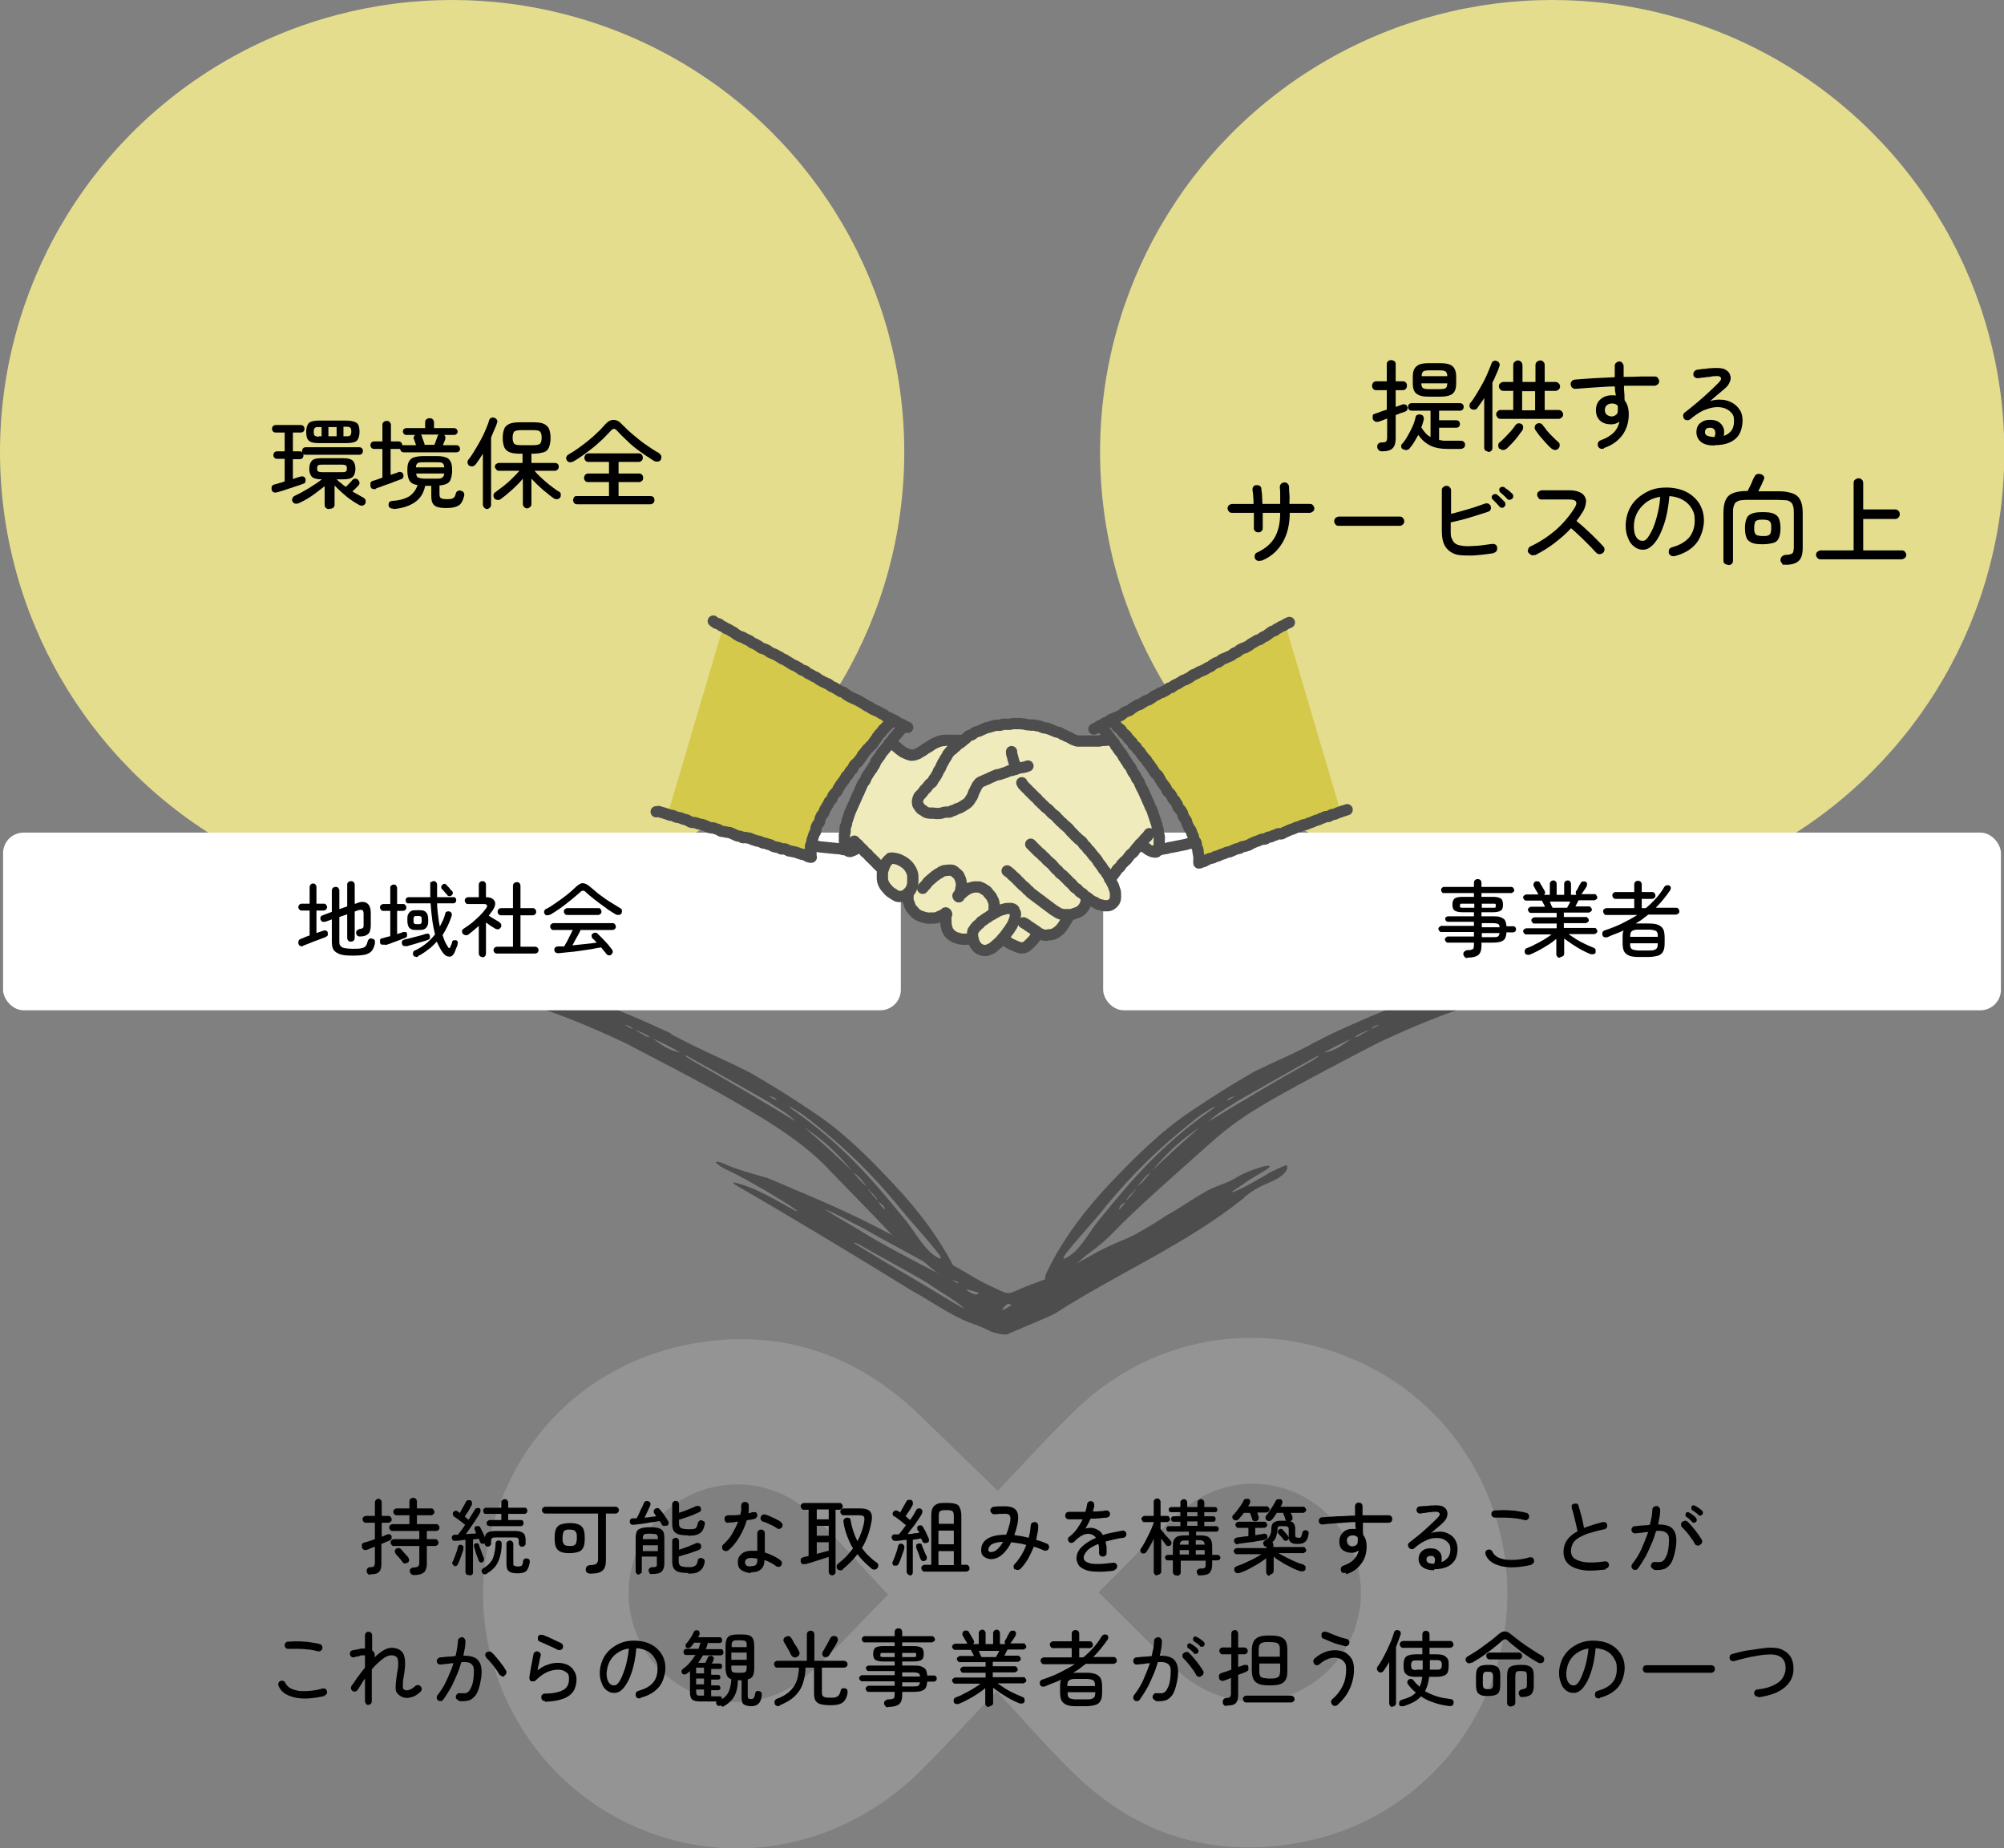 <?xml version="1.0" encoding="UTF-8"?>
<svg id="_レイヤー_1" data-name="レイヤー_1" xmlns="http://www.w3.org/2000/svg" width="586.4" height="540.9" version="1.1" viewBox="0 0 586.4 540.9">
  <rect x="0" y="0" width="586.4" height="540.9" fill="#808080" stroke="none"/>
  <!-- Generator: Adobe Illustrator 29.1.0, SVG Export Plug-In . SVG Version: 2.1.0 Build 142)  -->
  <defs>
    <style>
      .st0 {
        fill: #b3b3b3;
        opacity: .4;
      }

      .st1 {
        fill: #fff;
      }

      .st2 {
        fill: #e4dd8e;
      }

      .st3 {
        fill: #d4c94b;
      }

      .st4 {
        fill: #4d4d4d;
      }

      .st5 {
        fill: #efebbc;
      }

      .st6 {
        fill: none;
        stroke: #4d4d4d;
        stroke-linecap: round;
        stroke-linejoin: round;
        stroke-width: 3.3px;
      }
    </style>
  </defs>
  <g>
    <g>
      <circle class="st2" cx="132.3" cy="132.3" r="132.3"/>
      <g>
        <path d="M81.1,144.1c-.4.1-.7.1-1,0-.3-.1-.5-.4-.6-.7-.1-.3,0-.6,0-1,.2-.3.4-.5.8-.6.4-.1.9-.2,1.4-.4.5-.1,1.1-.3,1.6-.5v-6.6h-2.2c-.3,0-.6-.1-.8-.3s-.3-.5-.3-.8.1-.6.3-.8.5-.3.8-.3h2.2v-5.5h-2.6c-.3,0-.6-.1-.8-.3-.2-.2-.3-.5-.3-.8s.1-.6.3-.8c.2-.2.5-.3.8-.3h7.3c.3,0,.6.1.8.3.2.2.3.5.3.8s-.1.6-.3.8c-.2.2-.5.3-.8.3h-2.3v5.5h2c.2,0,.5,0,.7.3,0-.2,0-.3,0-.4,0-.3.1-.6.3-.8.2-.2.5-.3.8-.3h15.6c.3,0,.6.1.8.3.2.2.3.5.3.8s-.1.6-.3.8c-.2.2-.5.3-.8.3h-15.6c-.3,0-.5,0-.7-.2,0,.1,0,.3,0,.4,0,.3-.1.6-.3.8s-.5.3-.8.3h-2v5.8c.4-.1.8-.3,1.2-.4.4-.1.7-.2,1-.3.4-.1.7-.1.9,0,.3.1.4.3.6.6,0,.3,0,.6,0,.9-.1.3-.3.5-.7.6-.5.2-1,.4-1.7.6-.7.2-1.4.5-2.1.7-.7.2-1.4.5-2.1.7-.7.2-1.3.4-1.8.5ZM96.3,149c-.4,0-.7-.1-.9-.3-.2-.2-.4-.5-.4-.9v-5.5c-1.2.9-2.4,1.9-3.7,2.8-1.3.9-2.6,1.6-3.9,2.2-.3.1-.6.2-1,.1-.4,0-.6-.3-.8-.6-.2-.3-.2-.6,0-1,.1-.3.4-.6.7-.7.7-.3,1.6-.8,2.5-1.3.9-.5,1.9-1.1,2.8-1.7,1-.6,1.8-1.2,2.6-1.8h0c-1.4,0-2.3-.2-2.9-.7-.5-.5-.8-1.3-.8-2.4s.3-1.9.8-2.4c.5-.5,1.5-.7,2.9-.7h6.1c1.4,0,2.3.2,2.9.7.5.5.8,1.3.8,2.4s-.3,1.9-.8,2.4c-.5.5-1.5.7-2.9.7h-1.8c.4.4.8.8,1.3,1.1.4.4.9.8,1.4,1.1.3-.3.7-.7,1-1,.4-.4.7-.7.9-1,.2-.2.5-.4.8-.4.4,0,.7.1.9.4.3.3.4.6.4.9,0,.3-.2.6-.4.8-.2.2-.5.5-.8.8s-.6.6-.9.8c.6.4,1.1.7,1.7,1,.5.3,1.1.6,1.6.9.3.2.5.4.6.8,0,.4,0,.7-.1.9-.2.3-.5.5-.8.6-.4,0-.7,0-1-.2-.7-.4-1.6-.9-2.4-1.5-.9-.6-1.7-1.3-2.5-2-.8-.7-1.6-1.5-2.3-2.2v5.6c0,.4-.1.7-.4.9-.2.2-.5.3-.9.3ZM93.4,129.7c-1.5,0-2.5-.2-3-.7-.6-.5-.8-1.4-.8-2.6s.3-2.1.8-2.6c.6-.5,1.6-.7,3-.7h7.9c1.5,0,2.5.3,3.1.7.6.5.8,1.4.8,2.6s-.3,2.1-.8,2.6c-.6.5-1.6.7-3.1.7h-7.9ZM93.3,127.7h.8v-2.7h-.8c-.6,0-1,0-1.2.3-.2.2-.3.5-.3,1.1s.1.9.3,1.1c.2.2.6.3,1.2.3ZM94.3,138.2h5.7c.6,0,.9,0,1.2-.2.2-.1.3-.4.3-.9s-.1-.7-.3-.9c-.2-.1-.6-.2-1.2-.2h-5.7c-.6,0-.9,0-1.2.2-.2.1-.3.4-.3.9s.1.8.3.9c.2.1.6.2,1.2.2ZM96.1,127.7h2.4v-2.7h-2.4v2.7ZM100.5,127.7h.8c.6,0,1,0,1.2-.3.2-.2.3-.5.3-1.1s-.1-.9-.3-1.1c-.2-.2-.6-.3-1.2-.3h-.8v2.7Z"/>
        <path d="M110.1,143.1c-.4.1-.7.1-1.1,0-.3-.1-.5-.4-.6-.8,0-.3,0-.7,0-1,.2-.3.4-.5.8-.6.1,0,.5-.1,1-.3.5-.2,1.1-.4,1.7-.6v-8.4h-2.4c-.3,0-.6-.1-.8-.3-.2-.2-.3-.5-.3-.8s.1-.6.3-.8c.2-.2.5-.3.8-.3h2.4v-4.8c0-.4.1-.7.4-.9.2-.2.5-.3.9-.3s.6.1.8.3c.2.2.4.5.4.9v4.8h2.2c.3,0,.6.1.8.3.2.2.3.5.3.8h0c.1,0,.3,0,.5,0h3.5c0-.3-.2-.7-.3-1-.1-.4-.2-.6-.3-.8-.2-.5,0-.9.4-1.2h-2.6c-.3,0-.6-.1-.7-.3-.2-.2-.3-.4-.3-.7s0-.5.3-.7c.2-.2.4-.3.7-.3h5.5v-1.7c0-.4.1-.7.4-.9s.5-.3.9-.3.7.1.9.3.4.5.4.9v1.7h5.8c.3,0,.6.1.8.3.2.2.3.4.3.7s0,.5-.3.7c-.2.2-.4.3-.8.3h-2.9c.2.1.4.3.4.5,0,.2,0,.5,0,.7,0,.2-.2.5-.3.8-.1.3-.3.7-.4,1h3.9c.3,0,.6.1.8.3.2.2.3.5.3.8s0,.5-.3.7c-.2.2-.5.3-.8.3h-15.3c-.3,0-.6-.1-.8-.3-.2-.2-.3-.5-.3-.7h0c-.2,0-.4,0-.6,0h-2.2v7.6c.6-.2,1-.4,1.5-.5.4-.2.7-.2.7-.3.3-.1.6-.1.9,0,.3.1.5.3.6.6.1.3.1.7,0,.9-.1.3-.4.5-.7.6-.2,0-.5.2-1.1.4s-1.1.4-1.8.7c-.7.2-1.3.5-2,.7-.6.2-1.2.5-1.7.6-.5.2-.7.3-.8.3ZM115.2,148.9c-.9,0-1.4-.3-1.5-1,0-.3,0-.6.2-.9.2-.2.5-.4.9-.4,2.1-.1,3.7-.6,4.9-1.3,1.2-.8,2-1.9,2.5-3.3-1.1-.2-1.8-.5-2.3-1.2-.4-.6-.7-1.6-.7-3s.1-2,.4-2.6c.3-.6.8-1.1,1.4-1.3.7-.2,1.6-.4,2.7-.4h4.1c1.1,0,2,.1,2.7.4.7.2,1.1.7,1.4,1.3.3.6.4,1.5.4,2.6s-.3,2.6-.8,3.2c-.5.6-1.5,1-2.9,1.1v2.4c0,.7.1,1.1.4,1.3.3.2.9.3,1.9.3s1.3-.1,1.7-.3.6-.7.8-1.4c0-.3.3-.6.6-.7.3-.2.6-.2,1,0,.3,0,.6.3.7.5.2.3.2.6.1,1-.3,1.3-.8,2.2-1.5,2.7-.8.5-1.9.8-3.5.8s-2.1-.1-2.8-.3c-.7-.2-1.1-.6-1.4-1.1-.3-.5-.4-1.3-.4-2.3v-2.8h-1.8c-.4,2.1-1.4,3.7-3,4.8-1.6,1.1-3.7,1.8-6.3,2ZM121.7,136.8h8.3c0-.7-.3-1.1-.6-1.3-.3-.2-.9-.2-1.8-.2h-3.5c-.8,0-1.4,0-1.8.2-.3.2-.6.6-.6,1.3ZM124.1,140.1h3.5c.8,0,1.4,0,1.8-.3s.5-.6.6-1.2h-8.2c0,.7.3,1.1.6,1.2s.9.3,1.8.3ZM124.2,130.2h2.9c.2-.4.3-.8.5-1.3.2-.5.3-.9.4-1.1,0-.3.2-.5.5-.6h-5.4c.2.1.3.3.4.6,0,.3.2.7.4,1.2.2.5.3.9.4,1.3Z"/>
        <path d="M142.6,149c-.3,0-.6-.1-.9-.4-.2-.2-.4-.5-.4-.9v-14.9c-.4.6-.7,1.1-1.1,1.7-.4.5-.7,1.1-1.1,1.5-.2.3-.5.4-.8.5-.3,0-.7,0-1-.2-.3-.2-.4-.5-.5-.8,0-.3,0-.6.2-.9.6-.7,1.2-1.6,1.8-2.6.6-1,1.2-2,1.8-3.1.6-1.1,1.1-2.1,1.5-3.1.4-1,.8-1.9,1-2.7.1-.4.3-.6.6-.8.3-.1.6-.2,1,0,.3.1.6.3.7.6.2.3.2.6,0,1-.2.7-.5,1.3-.8,2-.3.7-.6,1.4-.9,2.2v19.6c0,.4-.1.7-.4.9-.2.2-.5.4-.9.4ZM154.3,148.8c-.4,0-.7-.1-.9-.4-.3-.2-.4-.5-.4-.9v-7.4c-.9,1.1-1.9,2.1-3.1,3.2-1.2,1.1-2.3,2-3.4,2.8-.3.2-.6.3-1,.2-.4,0-.7-.2-.9-.5-.2-.3-.2-.6-.2-.9s.2-.6.5-.8c.7-.5,1.5-1.1,2.4-1.8.9-.7,1.8-1.5,2.6-2.3.8-.8,1.5-1.5,2.1-2.2h-6c-.3,0-.6-.1-.8-.4-.2-.2-.4-.5-.4-.8s.1-.6.4-.8.5-.3.8-.3h6.9v-2.7h-.5c-1.3,0-2.4-.1-3.2-.4-.8-.3-1.3-.8-1.6-1.4-.3-.7-.5-1.6-.5-2.8s.2-2.1.5-2.8c.3-.7.9-1.1,1.6-1.4.8-.3,1.8-.4,3.2-.4h3.5c1.3,0,2.4.1,3.1.4.7.3,1.3.8,1.6,1.4.3.7.5,1.6.5,2.8s-.2,2.1-.5,2.8c-.3.7-.8,1.2-1.6,1.4s-1.8.4-3.1.4h-.4v2.7h6.9c.3,0,.6.1.8.3s.3.5.3.8-.1.6-.3.8c-.2.2-.5.4-.8.4h-6c.4.5.9,1,1.5,1.6s1.2,1.1,1.9,1.7c.7.6,1.3,1.1,2,1.6s1.2.9,1.8,1.2c.3.2.5.4.5.8s0,.7-.2.9c-.2.3-.5.5-.8.5-.4,0-.7,0-1-.2-.7-.5-1.4-1-2.2-1.7-.8-.6-1.6-1.3-2.3-2-.8-.7-1.4-1.4-2.1-2.1v7.4c0,.4-.1.7-.4.9-.2.2-.5.4-.9.4ZM152.6,130.3h3.3c1,0,1.7-.1,2.1-.4.3-.3.5-.9.5-1.8s-.2-1.5-.5-1.8-1-.4-2.1-.4h-3.3c-1,0-1.7.1-2.1.4-.3.3-.5.9-.5,1.8s.2,1.5.5,1.8c.3.3,1,.4,2.1.4Z"/>
        <path d="M167.9,135c-.4.2-.7.3-1.1.3-.4,0-.7-.2-.9-.5-.2-.3-.3-.7-.2-1,.1-.3.3-.6.7-.8.9-.5,1.8-1.1,2.8-1.8,1-.7,1.9-1.4,2.9-2.2,1-.8,1.9-1.6,2.7-2.4.9-.8,1.6-1.6,2.2-2.3.8-.9,1.6-1.4,2.5-1.4.9,0,1.7.4,2.6,1.4.9.9,1.9,1.9,3.1,2.9s2.4,2,3.7,2.9c1.3.9,2.6,1.8,3.9,2.5.3.2.5.5.7.8.1.4,0,.7-.1,1.1-.2.4-.6.6-1,.6-.4,0-.8,0-1.2-.3-1.3-.8-2.6-1.7-4-2.7s-2.6-2-3.7-3.1c-1.2-1.1-2.2-2.1-3.1-3.1-.5-.5-1-.5-1.5,0-.7.7-1.4,1.5-2.3,2.4-.9.8-1.8,1.7-2.8,2.5s-2,1.6-3,2.3c-1,.7-2,1.4-2.9,1.9ZM168.9,147.6c-.4,0-.7-.1-.9-.4-.2-.2-.3-.5-.3-.8s.1-.6.3-.9.5-.3.9-.3h9.3v-4.1h-6.1c-.4,0-.7-.1-.9-.4-.2-.2-.3-.5-.3-.8s.1-.6.3-.9c.2-.2.5-.4.9-.4h6.1v-3.4h-6c-.4,0-.7-.1-.9-.4-.2-.2-.3-.5-.3-.8s.1-.6.3-.9c.2-.2.5-.4.9-.4h14.7c.4,0,.7.1.9.4.2.2.3.5.3.9s-.1.6-.3.8c-.2.2-.5.4-.9.4h-5.9v3.4h6c.4,0,.7.1.9.4.2.2.3.5.3.9s-.1.6-.3.8c-.2.2-.5.4-.9.4h-6v4.1h9.3c.4,0,.7.1.9.3.2.2.3.5.3.9s-.1.6-.3.8c-.2.2-.5.4-.9.4h-21.4Z"/>
      </g>
    </g>
    <g>
      <circle class="st2" cx="454.2" cy="132.3" r="132.3"/>
      <g>
        <path d="M404.4,132.1c-.4,0-.8-.1-1-.4-.2-.2-.4-.5-.4-.9,0-.3,0-.7.3-.9.2-.3.6-.4,1-.4.7,0,1.1-.1,1.3-.3.2-.2.3-.6.3-1.2v-5.5c-.4.2-.9.3-1.3.5s-.8.3-1.1.4c-.4.1-.8.1-1.1,0-.3-.2-.6-.4-.7-.8-.1-.4,0-.7,0-1s.5-.5.9-.6c.4-.1.9-.3,1.4-.5.6-.2,1.1-.4,1.8-.6v-5.7h-3.1c-.4,0-.7-.1-.9-.4-.2-.2-.3-.5-.3-.9s.1-.6.3-.9c.2-.2.5-.4.9-.4h3.1v-5c0-.4.1-.7.4-.9.2-.2.5-.3.9-.3s.6.1.9.3.4.5.4.9v5h2.1c.4,0,.7.1.9.4.2.2.3.5.3.9s-.1.6-.3.9c-.2.2-.5.4-.9.4h-2.1v4.9c.4-.1.7-.3,1.1-.4.3-.1.6-.2.8-.3.3-.1.6-.1.9,0,.3.1.5.3.6.6.1.3.1.7,0,.9-.1.3-.4.5-.7.6-.3.1-.7.3-1.2.4-.5.2-1,.4-1.5.6v6.9c0,1.3-.3,2.2-.9,2.8-.6.6-1.6.9-3.1.9ZM410.5,131.5c-.3-.2-.5-.5-.5-.8,0-.3,0-.6.3-.8.6-.7,1.1-1.4,1.6-2.3s1-1.8,1.4-2.7c.4-.9.7-1.8.9-2.7,0-.4.3-.7.6-.8s.6-.2,1,0c.3,0,.6.2.7.5s.2.6.1,1c-.2.7-.4,1.5-.7,2.2.4.6.8,1.2,1.2,1.6.4.5.9.9,1.5,1.2v-7.7h-5.5c-.3,0-.6-.1-.8-.3-.2-.2-.3-.5-.3-.8s.1-.6.3-.8.5-.3.8-.3h14.1c.3,0,.6.1.8.3.2.2.3.5.3.8s-.1.6-.3.8c-.2.2-.5.3-.8.3h-6.1v2.8h5c.3,0,.6.1.8.3.2.2.3.5.3.8s-.1.6-.3.8c-.2.2-.5.3-.8.3h-5v3.6c.4,0,.8.1,1.2.2.4,0,.9,0,1.3,0,.7,0,1.4,0,2,0,.6,0,1.1,0,1.6,0,.5,0,.8,0,1.1.3.3.2.4.5.4.9,0,.8-.6,1.2-1.5,1.2h-3.5c-2.1,0-3.8-.3-5.2-1s-2.5-1.7-3.5-3.1c-.4.7-.8,1.5-1.2,2.1-.4.7-.9,1.3-1.3,1.8-.2.3-.5.4-.8.5s-.7,0-1-.2ZM418.3,116.1c-1.3,0-2.3-.1-3-.4-.7-.3-1.2-.7-1.5-1.3-.3-.6-.4-1.4-.4-2.4v-1.5c0-1,.1-1.8.4-2.4.3-.6.8-1.1,1.5-1.4.7-.3,1.7-.4,3-.4h2.9c1.3,0,2.3.1,3,.4.7.3,1.2.7,1.5,1.4.3.6.4,1.4.4,2.4v1.5c0,1-.1,1.8-.4,2.4-.3.6-.8,1.1-1.5,1.3-.7.3-1.7.4-3,.4h-2.9ZM415.9,110.1h7.6c0-.7-.2-1.1-.5-1.4-.3-.2-.9-.3-1.8-.3h-2.9c-.9,0-1.5.1-1.8.3-.3.2-.5.7-.5,1.4ZM418.3,113.9h2.9c.9,0,1.5-.1,1.8-.3.3-.2.5-.7.5-1.4h-7.6c0,.7.2,1.2.5,1.4.3.2.9.3,1.8.3Z"/>
        <path d="M435.6,132.2c-.3,0-.6-.1-.9-.3-.3-.2-.4-.5-.4-.9v-14.5c-.3.5-.7,1.1-1,1.5-.3.5-.7.9-1,1.4-.2.3-.5.5-.8.5-.4,0-.7,0-1-.2-.3-.2-.5-.5-.5-.8,0-.4,0-.7.2-.9.6-.7,1.2-1.6,1.8-2.6.6-1,1.2-2,1.8-3.1.6-1.1,1.1-2.1,1.5-3.1s.8-1.9,1.1-2.7c.1-.4.3-.7.6-.8.3-.2.7-.2,1,0,.3,0,.6.3.7.6.2.3.2.6,0,1-.2.7-.5,1.5-.9,2.3-.3.8-.7,1.6-1.1,2.4v19.1c0,.4-.1.7-.4.9-.2.2-.5.3-.9.3ZM439.1,122.6c-.4,0-.7-.1-.9-.4s-.4-.5-.4-.9.1-.6.4-.9.5-.4.9-.4h3.7v-5.6h-2.9c-.4,0-.7-.1-.9-.4-.2-.2-.4-.5-.4-.9s.1-.7.4-.9c.2-.2.5-.4.9-.4h2.9v-4.9c0-.4.1-.7.4-1,.3-.2.6-.4.9-.4s.7.1,1,.4c.2.2.4.6.4,1v4.9h3.8v-4.9c0-.4.1-.7.4-1,.3-.2.6-.4,1-.4s.7.1.9.4c.3.2.4.6.4,1v4.9h3.2c.3,0,.6.1.9.4.2.2.4.5.4.9s-.1.6-.4.9c-.3.2-.5.4-.9.4h-3.2v5.6h4.1c.3,0,.6.1.9.4.2.2.4.5.4.9s-.1.6-.4.9c-.3.2-.5.4-.9.4h-16.9ZM438.8,131.4c-.3-.3-.4-.6-.4-1,0-.4.1-.7.4-.9.5-.4,1-.9,1.6-1.5.6-.6,1.1-1.2,1.7-1.8.5-.6,1-1.2,1.3-1.7.2-.3.5-.5.8-.6.3,0,.7,0,1,.2.3.2.5.5.5.8,0,.3,0,.7-.2,1-.4.6-.9,1.2-1.4,1.9-.5.7-1.1,1.3-1.6,1.9-.6.6-1.1,1.1-1.6,1.6-.3.2-.6.4-1,.4s-.7,0-1-.4ZM445.4,120.1h3.8v-5.6h-3.8v5.6ZM456,131.3c-.3.3-.6.4-1,.4-.4,0-.7-.2-1-.4-.5-.4-1-.9-1.6-1.6-.6-.6-1.1-1.3-1.7-1.9-.5-.7-1-1.3-1.4-1.9-.2-.3-.3-.6-.2-1,0-.3.2-.6.5-.8.3-.2.6-.3,1-.2.3,0,.6.2.8.5.4.5.8,1,1.3,1.7.5.6,1.1,1.2,1.7,1.8s1.1,1.1,1.6,1.5c.3.2.4.6.4.9s-.1.7-.4,1Z"/>
        <path d="M469.3,131.3c-.3.1-.7.1-1,0s-.6-.4-.7-.7-.1-.7,0-1,.4-.6.7-.7c1.7-.6,3-1.4,3.9-2.3.9-.9,1.4-2,1.7-3.2-.7.5-1.5.8-2.4.8-1.3,0-2.4-.3-3.2-1-.8-.7-1.3-1.7-1.3-3.1s.4-2.4,1.3-3.2c.9-.8,2-1.2,3.3-1.2s.8,0,1.2.1c0-.4-.1-.8-.2-1.3s0-.9-.1-1.4c-2,0-3.9.2-5.9.3-2,.1-3.8.3-5.5.4-.4,0-.7,0-1-.3-.3-.2-.4-.5-.5-.9,0-.4,0-.7.3-1,.2-.3.5-.4.9-.5,1.6-.1,3.5-.3,5.5-.4,2-.1,4.1-.2,6.2-.3v-3.3c0-.4.1-.7.4-.9.3-.3.6-.4.9-.4s.7.1.9.4c.2.3.4.6.4.9v3.2c1.7,0,3.3,0,4.9-.1,1.6,0,2.9,0,4.2,0,.4,0,.7.1.9.4.2.3.4.6.4,1,0,.4-.2.7-.4.9-.3.2-.6.4-.9.4-1.3,0-2.7,0-4.2,0-1.5,0-3.1,0-4.8,0,0,.7,0,1.4.1,2.2s0,1.5.1,2.1c.8,1,1.2,2.4,1.2,4,0,2.4-.6,4.4-1.9,6.2-1.3,1.7-3.1,3-5.3,3.7ZM471.5,121.9c.6,0,1-.2,1.4-.5s.5-.7.5-1.3,0-.4,0-.6c0-.2,0-.4,0-.7-.4-.5-1-.7-1.7-.7s-1.1.2-1.5.5c-.4.3-.6.8-.6,1.4,0,.6.2,1.1.6,1.4.4.3.9.5,1.5.5Z"/>
        <path d="M501.7,130.4c-1.7,0-3-.3-3.9-1-.9-.7-1.4-1.7-1.4-2.9s.4-2.2,1.3-2.8c.9-.7,2-.9,3.3-.8,1,.1,1.8.4,2.3.9.6.5.9,1.1,1.1,1.7.2.7.1,1.4,0,2.1.8-.3,1.5-.7,2.1-1.4.6-.7.9-1.7.9-3s-.2-1.7-.7-2.3c-.5-.6-1.2-1.1-2-1.4-.9-.3-1.8-.4-2.9-.3s-2.3.5-3.5,1c-1.2.6-2.4,1.4-3.7,2.5-.2.2-.6.3-.9.3-.4,0-.7-.2-.9-.4-.2-.3-.3-.6-.3-1s.2-.6.4-.8c1.2-.9,2.4-1.9,3.6-2.9,1.2-1,2.3-2,3.4-3,1.1-1,2-1.9,2.9-2.8.7-.7,1-1.2.7-1.6-.2-.4-.8-.5-1.6-.4-.4,0-.9,0-1.5.2-.6,0-1.2.1-1.8.2-.6,0-1.1.1-1.6.2-.3,0-.7,0-1-.2-.3-.2-.5-.5-.5-.8,0-.4,0-.7.3-1,.2-.3.5-.4.9-.5.3,0,.8-.1,1.4-.2.6,0,1.3-.1,1.9-.2.7,0,1.2-.1,1.7-.1,1.2,0,2.2,0,3,.4.8.4,1.3.9,1.5,1.5.3.7.3,1.4,0,2.1-.3.8-.8,1.5-1.7,2.2-.5.4-1.1,1-1.9,1.6-.7.6-1.5,1.3-2.2,1.9,1.2-.4,2.3-.5,3.4-.4,1.1,0,2.1.4,3.1.9.9.5,1.6,1.2,2.2,2.1s.8,2,.8,3.2-.4,3.1-1.1,4.1c-.7,1.1-1.7,1.8-2.9,2.3-1.2.5-2.7.7-4.2.7ZM501.7,127.9c.3-.8.3-1.4.1-1.9s-.6-.7-1.1-.8c-.5,0-1,0-1.3.2s-.5.6-.5,1.1.2.8.6,1c.4.2,1.2.4,2.2.4Z"/>
        <path d="M368.9,164.1c-.3.1-.7.1-1,0-.3-.1-.6-.4-.7-.7-.1-.3-.1-.7,0-1,.1-.4.4-.6.7-.7,2.3-1.1,4-2.5,5.1-4.4,1.1-1.9,1.6-4.3,1.6-7.2h-5.1c0,.8,0,1.6,0,2.4s0,1.5,0,2.1c0,.4-.2.7-.4.9-.3.2-.6.4-1,.3-.4,0-.7-.2-.9-.4s-.4-.6-.3-1c0-.6,0-1.3,0-2,0-.7,0-1.5,0-2.3h-6.4c-.4,0-.7-.1-.9-.4-.2-.2-.4-.6-.4-.9s.1-.7.4-.9c.2-.2.6-.4.9-.4h6.3c0-.8,0-1.5-.1-2.2,0-.7-.1-1.3-.2-1.8,0-.4,0-.7.2-1,.2-.3.5-.5.9-.5.4,0,.7,0,1,.2.3.2.5.5.5.9,0,.6.2,1.2.2,2s.1,1.6.1,2.4h5.2c0-.9,0-1.8,0-2.6,0-.9,0-1.6-.1-2.2,0-.4,0-.7.3-1,.2-.3.5-.4.9-.5.4,0,.7,0,1,.3.3.2.4.5.5.9,0,.7,0,1.4.1,2.3s0,1.8,0,2.8h6c.4,0,.7.1.9.4.2.2.4.6.4.9s-.1.7-.4.9-.6.4-.9.4h-5.9c0,3.4-.7,6.3-2.1,8.7-1.4,2.4-3.4,4.2-6.1,5.3Z"/>
        <path d="M391.7,153.9c-.4,0-.7-.1-.9-.4-.3-.3-.4-.6-.4-.9s.1-.7.4-1c.3-.2.6-.4.9-.4h17.9c.4,0,.7.1.9.4.3.3.4.6.4,1s-.1.7-.4.9c-.3.3-.6.4-.9.4h-17.9Z"/>
        <path d="M437.1,161.9c-2.5.4-4.6.6-6.3.7-1.7,0-3.1,0-4.2-.2-1.1-.2-2-.7-2.7-1.3-.8-.7-1.3-1.5-1.6-2.5-.3-1-.4-2.2-.4-3.4v-11.7c0-.4.1-.7.4-.9.3-.3.6-.4,1-.4s.7.1.9.4c.3.3.4.6.4.9v6.9c1.7-.4,3.4-.9,5.1-1.4,1.8-.5,3.4-1.1,4.8-1.6.3-.1.7-.1,1,0,.3.2.6.4.7.7.1.3.1.7,0,1-.1.3-.4.6-.8.7-1.7.6-3.5,1.1-5.4,1.7s-3.7,1-5.5,1.4v2.2c0,1.2,0,2,.3,2.5.2.5.5,1,.8,1.3.5.4,1.1.7,2,.8.9.2,2,.2,3.5.1,1.5,0,3.3-.3,5.5-.6.4,0,.7,0,1,.2.3.2.5.5.5.9,0,.4,0,.7-.2,1-.2.3-.5.5-.9.5ZM440.1,148.4c-.2.2-.5.3-.7.2-.3,0-.5-.1-.7-.4-.3-.3-.6-.7-.9-1-.3-.3-.7-.7-1-1-.2-.2-.3-.4-.3-.6,0-.3,0-.5.3-.7.2-.2.4-.3.7-.3.3,0,.5.1.7.3.3.2.6.5,1,.9s.7.7,1,1c.2.2.3.5.3.8s-.1.6-.4.8ZM442.4,146c-.2.2-.4.3-.7.3-.3,0-.5-.1-.7-.3-.6-.7-1.3-1.3-2-1.9-.2-.2-.3-.4-.3-.6,0-.3,0-.5.2-.7.2-.2.4-.3.7-.3.3,0,.5,0,.7.2s.6.5,1.1.8c.4.4.8.7,1.1,1,.2.2.3.4.3.7s-.1.6-.3.8Z"/>
        <path d="M449,162.4c-.3.2-.7.2-1,0s-.6-.4-.8-.7c-.2-.3-.2-.7,0-1,.1-.4.3-.6.7-.8,2.8-1.3,5.3-3,7.6-5,2.2-2,4-4.2,5.4-6.5.8-1.5.3-2.2-1.7-2.2h-8.1c-.4,0-.7-.1-.9-.4s-.4-.6-.4-1,.1-.7.4-.9.6-.4.9-.4h8.1c1.5,0,2.7.3,3.5.8.8.5,1.3,1.3,1.4,2.2,0,.9-.2,2-.9,3.2-.3.5-.6.9-.9,1.4-.3.5-.7.9-1,1.4.9.7,1.9,1.6,2.9,2.5,1,.9,1.9,1.8,2.8,2.7s1.6,1.6,2.1,2.2c.3.2.4.6.4.9s-.1.7-.4,1c-.3.2-.6.4-1,.4s-.7-.1-1-.4c-.4-.4-.9-.9-1.4-1.5-.6-.6-1.2-1.2-1.9-1.9-.7-.7-1.4-1.4-2.1-2-.7-.7-1.4-1.3-2-1.8-1.4,1.6-3.1,3-4.9,4.4s-3.7,2.5-5.6,3.5Z"/>
        <path d="M489.9,162.8c-.4,0-.7,0-1-.2-.3-.2-.5-.4-.6-.8,0-.4,0-.7.1-1,.2-.3.5-.5.8-.6,2.2-.6,3.8-1.5,5-2.8,1.1-1.3,1.7-3,1.7-5s-.3-2.5-.9-3.6c-.6-1-1.5-1.9-2.6-2.5-1.1-.6-2.4-1-3.9-1.1-.3,3.2-.8,6-1.6,8.3-.8,2.4-1.7,4.2-2.8,5.5-1.1,1.3-2.2,1.9-3.3,1.9s-1.8-.3-2.6-.9c-.8-.6-1.4-1.4-1.8-2.5-.5-1.1-.7-2.3-.7-3.7s.3-3,.9-4.4,1.4-2.5,2.5-3.5,2.4-1.8,3.8-2.4c1.5-.6,3-.8,4.8-.8s4,.4,5.6,1.2,2.9,1.9,3.9,3.4c.9,1.5,1.4,3.1,1.4,5.1s-.8,4.9-2.3,6.7c-1.5,1.8-3.6,3-6.4,3.7ZM480.8,158.3c.4,0,.9-.3,1.4-1,.5-.7,1-1.6,1.5-2.7.5-1.2.9-2.5,1.3-4.1.4-1.6.7-3.3.8-5.1-1.7.3-3,.8-4.2,1.7-1.1.9-2,1.9-2.6,3.1-.6,1.2-.9,2.5-.9,3.8,0,1.4.2,2.5.7,3.2.5.8,1.1,1.1,1.8,1.1Z"/>
        <path d="M505.6,165.3c-.3,0-.6-.1-.9-.3-.3-.2-.4-.5-.4-1v-13.6c0-1.8.2-3.2.7-4.1.4-1,1.2-1.6,2.2-2,1-.4,2.4-.6,4.2-.6.2-.4.4-.9.7-1.4.3-.6.5-1.1.7-1.6s.4-.9.6-1.2c.2-.4.4-.6.7-.7.3-.1.7-.2,1.1,0,.4,0,.7.3.9.6.2.3.2.7,0,1-.2.4-.4.9-.7,1.6s-.7,1.3-.9,1.8h5.2c1.5,0,2.7,0,3.7.3,1,.2,1.8.5,2.4,1,.6.5,1,1.1,1.3,2,.3.9.4,2,.4,3.4v9.8c0,1.9-.4,3.2-1.2,3.9-.8.7-2,1.1-3.7,1.1s-.8-.1-1.1-.4c-.3-.2-.5-.6-.5-.9,0-.4.1-.8.4-1.1.3-.3.6-.4,1.1-.5.7,0,1.2-.1,1.5-.2.3-.1.6-.3.7-.6.1-.3.2-.8.2-1.5v-9.6c0-1,0-1.7-.2-2.3-.1-.6-.4-1-.8-1.3-.4-.3-.9-.5-1.5-.5-.7,0-1.5-.1-2.6-.1h-7.5c-1.1,0-1.9,0-2.6.1-.7,0-1.2.3-1.6.5s-.6.7-.8,1.3c-.2.6-.2,1.3-.2,2.3v13.6c0,.4-.1.7-.4,1-.3.2-.6.3-1,.3ZM515.8,159.3c-1.3,0-2.4-.1-3.1-.4s-1.3-.7-1.6-1.4c-.3-.7-.5-1.6-.5-2.9s.2-2.2.5-2.9c.3-.7.8-1.1,1.6-1.4.7-.3,1.8-.4,3.1-.4s2.4.1,3.1.4c.7.3,1.3.7,1.6,1.4s.5,1.6.5,2.9-.2,2.2-.5,2.9-.8,1.2-1.6,1.4-1.8.4-3.1.4ZM515.8,156.9c.7,0,1.3,0,1.6-.2.4-.1.6-.4.7-.7.1-.3.2-.8.2-1.5s0-1.1-.2-1.5c-.1-.3-.4-.6-.7-.7-.4-.1-.9-.2-1.6-.2s-1.2,0-1.6.2c-.4.1-.6.3-.7.7-.1.3-.2.8-.2,1.5s0,1.1.2,1.5c.1.3.4.6.7.7.4.1.9.2,1.6.2Z"/>
        <path d="M532.7,163.7c-.4,0-.7-.1-.9-.4-.3-.3-.4-.6-.4-.9s.1-.7.4-.9c.3-.2.6-.4.9-.4h9.7v-19.7c0-.4.1-.8.4-1,.3-.2.6-.4,1-.4s.7.1,1,.4c.3.2.4.6.4,1v7.7h9.3c.4,0,.7.1,1,.4.3.3.4.6.4,1s-.1.7-.4,1c-.3.3-.6.4-1,.4h-9.3v9.2h11.3c.4,0,.7.1.9.4.3.3.4.6.4.9s-.1.7-.4.9-.6.4-.9.4h-23.9Z"/>
      </g>
    </g>
  </g>
  <g>
    <path class="st4" d="M364.1,350.4c2.3-1.8,3.4-2.6,8-4.6s4.8-4.1,4.5-4.6-2.9,1.1-4.7,1.8c-2.5,1.5-9.9,5.9-11.7,6,0,0,3.9-2.6,4-2.7,1.4-1.3,7.9-4.4,7.3-5s-7.2,1.7-9.8,3.4c-3,1.9-6.3,2.4-9.3,4.3-3.8,2.1-7.2,4.7-11,6.7-4.5,3-5.4,3.4-9.4,5.7-2.8,1.4-8.7,3.7-11,5.1-1.3.7-9.1,5.1-11.9,6.5-3.2,1.6-7.9,3-11.1,4.5-3.5,1.7-3.5,1-7.1-.6-5.9-2.5-9.5-5.6-14.5-7.7-7.9-3.5-17.2-8.9-25.8-13-8.5-4.1-17.3-7.7-26-11.4-4.5-1.3-9.2-2.5-13.5-4.5-3.9-1.2.4,1.7,1.6,2.1,3.9,1.8,7.6,4,11.5,6.2,3,1.9,6.3,3.7,9.1,5.8,0,.1-.1,0-.5,0-5.7-3-11.6-6.9-18-8.3-.4,0-.3.2.2.6,17.3,10,34.5,20.4,51.7,31,5.7,3.1,11.1,7.1,17,9.4,2.1.7,4.2,1.6,6.2,2.6.8.4,4.1,1.2,4.9.8,6.7-2.9,12.5-5.2,14-6.1,18-11.6,38.3-20.2,55.1-33.7h.1ZM252.2,359.3c9.2,5.3,19.1,10.1,28,15.9.8.7-.2.2-1-.1-8.2-4.2-16.4-8.4-24.4-13-4.4-2.8-9.2-5.4-13.6-8.2,3.5,1.3,7.5,3.7,10.8,5.3h.2ZM279.2,381.4c-9.2-5.6-18.6-11-27.8-16.6-.4-.3-1.8-1-1.4-1.1.2,0,.6.2,1.1.4,6.7,3.9,13.9,7.6,20.4,11.5,3.4,2.4,7.3,4.5,10.5,7.2.1.3-1.3-.5-2.6-1.3h-.2ZM285.7,378.9c-1,0-2.1-.8-2.9-1.3,0,0,0,0,0-.1,1.1,0,2.6.6,3.6.9,0,.1-.5.4-.6.5h-.1ZM293.3,383.4c.3-.8,1.1-1.6,1.8-1.8.2,0,.3.2.5.2.2,0,.5,0,.4.2-.8.4-1.8,1.2-2.7,1.5h0Z"/>
    <g>
      <path class="st4" d="M196.4,302.5c-14.6-6.8-28.8-12.5-44.9-16.6-11.1-2.7-22.4-4.4-33.7-6-2.4-.2-7.8-.8-10.3-1-5.8-.6-7.6-.4-13.3-.4-.8,0-1.7,0-2.5.1-1,0-1.5.3-1.3.8.3.6,2.1,1.3,3.7,1.6,9.1,2.1,18.6,3.4,27.7,4.9,2.5.6,18.4,4.2,24,5.6,13.6,3.4,24.6,7.9,37.2,13.8,9.9,5.2,21.5,11.1,31,16.6,10.4,6,19.1,11.2,27,18.8,6.4,6.7,12.8,13.1,19.3,20,2,2.2,4.5,4.3,6.9,6,3.7,2.6,7.8,7.8,12.6,8.3.9-.1.8-1.2,0-2.8-4.5-9.3-11.2-18.1-18.2-25.5-7.2-7.7-14.9-15.5-23.7-21.2-6.4-4.4-11.8-7.7-18.5-11.6-7.2-3.6-9.4-4.4-16.6-7.9l-6.5-3.3ZM225.1,320.7c.3.2,2.2.7,2.1,1.2-.4,0-.8-.3-1.2-.5-.3-.2-.8-.5-1-.8h0ZM182.8,300c.8,0,2,.5,2.4,1.2-.7-.2-1.7-.9-2.4-1.2h0ZM185.8,301.5c1.5.4,3.3,1.2,4.6,2.2-.3-.2-.8-.2-1.2-.3-1-.6-2.4-1.4-3.4-1.9h0ZM191.1,304c2.7,1.2,5.4,2.6,7.9,4-3.2-.4-5.7-2.4-7.9-4h0ZM258.8,354c-.5-.5-1.3-1.4-1.7-2.1.6.2,1.9,1.3,1.8,2.1h0ZM256.8,351.4c-.9-1-2.1-2.3-2.9-3.5.2,0,.6.5.7.8.8.7,1.9,1.7,2.2,2.7h0ZM253.6,347.2c-1.5-1-2.7-2.6-3.9-4,1.5.8,2.8,2.7,3.9,4h0ZM249.3,342.7c-4.4-4.3-9.1-8.6-13.9-12.7,5.5,3.6,10.1,8,13.9,12.7h0ZM225.2,322.8c2.4,1.5,5.6,3.3,7.6,5.4-9.8-6-20-12-30.3-17.8-.5-.3-2.9-1.8-1.6-1.4,8,4.4,16.1,9.1,24.1,13.6h.2ZM237.6,328.3c9.5,7.5,17.6,15.4,25,24.4,4,5,8.3,9.4,12.2,14.5.5.7.6,1.2.3,1.2-4.5-1.8-7.4-8.2-10.6-11.8-9.5-11.8-18.5-21.9-31.7-31.2-3.6-2.5-1.4-1.5,1.6.5,1,.7,2.2,1.6,3.1,2.3h.2ZM143.5,285.9c-1.3,0-3.8,0-4.8-1,1.4.1,3.4.5,4.8,1h0ZM138.3,285.1c-2.4-.5-5.2-1-7.5-1.7,2.4.2,5.2.8,7.5,1.7h0ZM123.5,282c-.8.3-2.2,0-2.8-.5.8,0,2,.4,2.8.5h0Z"/>
      <path class="st4" d="M383.5,305.8c-7.1,3.6-9.4,4.4-16.6,7.9-6.7,3.9-12,7.2-18.5,11.6-8.7,5.8-16.4,13.5-23.7,21.2-7,7.4-13.8,16.3-18.2,25.5-.8,1.6-1,2.6,0,2.8,4.8-.5,8.8-5.7,12.6-8.3,2.3-1.7,4.8-3.8,6.9-6,6.5-6.8,18.1-16.9,25-23.1,6.9-6.2,10.8-9.6,21.3-15.6,9.6-5.5,21.2-11.5,31-16.6,12.6-5.9,23.7-10.4,37.2-13.8,5.7-1.4,21.5-4.9,24-5.6,9.2-1.5,18.7-2.8,27.7-4.9,1.6-.3,3.4-1,3.7-1.6.3-.5-.3-.7-1.3-.8-.7,0-1.6,0-2.5-.1-5.9-.7-7.4.1-13.2.7-2.5.3-7.8.8-11.9,1.3-11.3,1.3-21,2.6-32.1,5.4-16.1,4.1-30.3,9.9-44.9,16.6l-6.5,3.3ZM361.3,320.7c-.1.3-.6.6-1,.8-.4.2-.8.5-1.2.5,0-.6,1.9-1,2.1-1.2h0ZM403.6,300c-.7.3-1.7.9-2.4,1.2.4-.7,1.6-1.2,2.4-1.2h0ZM400.7,301.5c-1,.5-2.4,1.3-3.4,1.9-.4,0-.9.1-1.2.3,1.3-1,3.1-1.8,4.6-2.2h0ZM395.3,304.1c-2.3,1.6-4.8,3.6-7.9,4,2.5-1.4,5.2-2.8,7.9-4h0ZM327.5,354c-.1-.8,1.1-1.9,1.8-2.1-.4.6-1.2,1.5-1.7,2.1h0ZM329.6,351.4c.3-1,1.4-2,2.2-2.7.2-.2.5-.8.7-.8-.7,1.2-2,2.5-2.9,3.5h0ZM332.8,347.2c1.1-1.3,2.5-3.2,3.9-4-1.2,1.4-2.4,3-3.9,4h0ZM337.1,342.7c3.8-4.7,8.4-9.1,13.9-12.7-4.7,4.1-9.5,8.4-13.9,12.7h0ZM361.4,322.7c8-4.5,16-9.2,24.1-13.6,1.3-.5-1.1,1.1-1.6,1.4-10.3,5.7-20.5,11.8-30.3,17.8,2.1-2.1,5.2-3.9,7.6-5.4h.2ZM349,328.2c.9-.8,2-1.6,3.1-2.3,3-2,5.1-3,1.6-.5-13.2,9.3-22.2,19.4-31.7,31.2-3.2,3.6-6.1,10.1-10.6,11.8-.4,0-.2-.5.3-1.2,3.9-5.1,8.3-9.5,12.2-14.5,7.4-9,15.5-16.9,25-24.4h.2ZM442.9,285.9c1.3-.5,3.4-.8,4.8-1-1,1-3.4.9-4.8,1h0ZM448.1,285.1c2.3-.9,5.1-1.5,7.5-1.7-2.3.8-5.1,1.2-7.5,1.7h0ZM462.9,282c.8,0,2-.4,2.8-.5-.7.5-2,.8-2.8.5h0Z"/>
    </g>
  </g>
  <path class="st0" d="M292,436.3c7.7-8.1,15.1-16.3,23-23.9,23.4-22.4,56.8-27.1,85.8-12.3,27.9,14.2,43.9,45.1,39.6,76.4-4.3,31.1-27.8,56.5-59,62.6-24.4,4.8-46.4-1-64.8-17.8-8.5-7.8-16-16.8-25-26.3-8.3,8.7-15.1,16.3-22.3,23.4-24.3,24-59.3,29.4-88.5,13.8-28.7-15.3-44.3-47.9-38.1-79.5,6.6-33.3,32.6-57.2,67-60.4,23.1-2.1,42.9,5.9,59.5,22,7.3,7.1,14.6,14.1,22.9,22.2ZM259.9,466.8c-7.9-8.4-14.9-16.6-22.8-23.9-12.6-11.8-32.2-11-44.1,1.1-11.7,12-12.1,31-1,43.5,11.3,12.7,30.8,14.4,43.9,3.1,8.5-7.4,16-15.9,23.9-23.8ZM321.4,466c7.9,7.8,15.1,15,22.3,22.1,12.8,12.7,32,13.2,44.6,1.2,12.6-12,13.3-31.9,1.5-44.7-11.9-12.9-31.2-13.9-44.6-1.9-8,7.2-15.3,15-23.8,23.4Z"/>
  <g>
    <path d="M108.4,460.9c-.4,0-.6,0-.8-.3-.2-.2-.3-.4-.3-.7,0-.3,0-.5.2-.8.2-.2.4-.4.7-.4.7,0,1.1-.1,1.2-.3.2-.2.3-.5.3-1v-4.7c-.4.2-.9.3-1.3.5-.4.2-.7.3-1,.4-.3.1-.6.1-.9,0-.3-.1-.5-.4-.6-.7,0-.3,0-.5,0-.8s.3-.5.7-.6c.4-.1.9-.3,1.4-.4.5-.2,1.1-.4,1.7-.6v-4.8h-2.6c-.3,0-.5,0-.7-.3-.2-.2-.3-.4-.3-.7s0-.5.3-.7c.2-.2.4-.3.7-.3h2.6v-3.9c0-.3.1-.6.3-.8.2-.2.4-.3.7-.3s.5,0,.7.3c.2.2.3.4.3.8v3.9h1.9c.3,0,.5,0,.7.3.2.2.3.4.3.7s0,.5-.3.7c-.2.2-.4.3-.7.3h-1.9v4.1c.3-.1.7-.3.9-.4.3-.1.5-.2.8-.3.3-.1.5-.1.7,0s.4.3.5.5c0,.3,0,.5,0,.7s-.3.4-.6.6c-.3.1-.6.3-1,.4-.4.2-.9.4-1.4.6v5.9c0,1.1-.2,1.8-.7,2.3-.5.5-1.3.7-2.6.7ZM121.1,461c-.4,0-.6-.1-.8-.3-.2-.2-.3-.5-.4-.8,0-.3,0-.6.3-.8.2-.2.5-.3.8-.3.7,0,1.2-.2,1.4-.4.2-.2.3-.5.3-1.1v-4.8h-7.4c-.3,0-.5,0-.7-.3-.2-.2-.3-.4-.3-.7s0-.5.3-.7c.2-.2.4-.3.7-.3h7.4v-2.4h-7.8c-.3,0-.5,0-.7-.3-.2-.2-.3-.4-.3-.7s0-.5.3-.7c.2-.2.4-.3.7-.3h4.9v-2.6h-3.7c-.3,0-.5,0-.7-.3-.2-.2-.3-.4-.3-.7s0-.5.3-.7c.2-.2.4-.3.7-.3h3.7v-2c0-.3.1-.6.3-.8s.5-.3.8-.3.6.1.8.3c.2.2.3.5.3.8v2h4.1c.3,0,.5,0,.7.3.2.2.3.4.3.7s0,.5-.3.7c-.2.2-.4.3-.7.3h-4.1v2.6h5.6c.3,0,.5,0,.7.3s.3.4.3.7,0,.5-.3.7c-.2.2-.4.3-.7.3h-2.7v2.4h2.4c.3,0,.5,0,.7.3.2.2.3.4.3.7s0,.5-.3.7c-.2.2-.4.3-.7.3h-2.4v5.2c0,1.1-.3,2-.8,2.5-.6.5-1.5.8-2.8.8ZM119.3,457.3c-.2.2-.5.3-.8.3-.3,0-.6-.1-.7-.4-.2-.2-.4-.5-.6-.8-.3-.3-.5-.6-.8-.9-.3-.3-.5-.5-.6-.7s-.3-.5-.3-.7.1-.5.3-.7c.2-.2.5-.3.8-.3.3,0,.6.1.8.4.2.2.4.4.6.7.3.3.5.6.8.9.3.3.5.5.6.7.2.2.3.5.3.8,0,.3-.1.6-.4.8Z"/>
    <path d="M137.2,461c-.3,0-.5,0-.7-.2s-.3-.4-.3-.7v-9.4c-.6,0-1.1.1-1.6.2-.5,0-1,.1-1.4.1-.3,0-.5,0-.7-.2-.2-.2-.3-.4-.3-.6,0-.3,0-.5.2-.7.2-.2.4-.3.7-.3.1,0,.3,0,.4,0,.1,0,.3,0,.5,0,.3-.4.6-.8,1-1.3.4-.5.7-1,1.1-1.6-.3-.2-.6-.5-1-.8-.4-.3-.8-.6-1.2-.9-.4-.3-.7-.5-1-.7-.2-.1-.3-.3-.4-.6,0-.2,0-.5.1-.7.2-.2.4-.3.6-.4s.5,0,.7.2c0,0,.2.1.3.2.1,0,.2.2.3.3.2-.3.4-.7.6-1.1s.5-.8.7-1.2c.2-.4.4-.7.5-1,.1-.2.3-.4.6-.5.2,0,.5,0,.7,0,.3.1.4.3.5.6,0,.2,0,.4,0,.7-.2.3-.4.7-.6,1.1-.2.4-.5.9-.8,1.3-.3.4-.5.8-.7,1.1.2.2.4.3.6.5.2.2.4.3.5.4.8-1.2,1.4-2.2,1.8-2.9.1-.2.3-.4.6-.5.2,0,.5,0,.7,0,.2.1.4.3.4.6,0,.2,0,.5-.1.7-.3.6-.7,1.2-1.2,2s-1,1.5-1.5,2.2c-.5.8-1,1.4-1.5,2.1.5,0,1.1,0,1.6-.1.5,0,1,0,1.4-.1,0-.2-.2-.4-.2-.6,0-.2-.2-.3-.2-.5-.1-.2-.1-.4,0-.6s.2-.4.5-.4c.2,0,.4,0,.7,0,.2,0,.4.2.5.5.1.3.3.6.5,1,.2.4.4.8.6,1.3s.3.8.4,1.1c0,.2,0,.5,0,.7,0,.2-.2.4-.5.5-.2.1-.5.1-.7,0-.2-.1-.4-.3-.5-.5,0-.1,0-.3-.1-.4,0-.2-.1-.3-.2-.5-.2,0-.5,0-.8.1-.3,0-.6,0-.9.1v9.6c0,.3,0,.5-.3.7-.2.2-.4.2-.7.2ZM132.9,458.2c-.2,0-.4-.2-.5-.4-.1-.2-.1-.4,0-.6.2-.4.4-.8.6-1.4.2-.5.4-1.1.6-1.6.2-.6.3-1.1.4-1.5,0-.2.2-.4.4-.5.2-.1.4-.1.6,0,.2,0,.4.2.5.3s.2.4.1.7c0,.5-.2,1-.4,1.5-.2.6-.4,1.1-.6,1.7-.2.5-.4,1-.6,1.4-.2.5-.6.7-1.2.6ZM141.3,457.3c-.2,0-.5.1-.7,0-.2,0-.4-.2-.5-.5-.1-.3-.3-.8-.5-1.3s-.4-1-.5-1.5-.3-.9-.4-1.3c0-.2,0-.5,0-.6.1-.2.3-.3.5-.4.2,0,.4,0,.6,0,.2.1.3.3.4.5,0,.3.2.7.4,1.2s.3,1,.5,1.4c.2.5.3.9.5,1.2,0,.3,0,.5,0,.7,0,.2-.2.4-.5.5ZM142.6,460.6c-.3.1-.5.2-.8.2-.3,0-.5-.2-.7-.4-.1-.2-.2-.4-.2-.7,0-.2.2-.4.4-.6.9-.5,1.6-1.1,2.2-1.8s.9-1.5,1.1-2.4c.2-.9.4-1.9.4-3.1,0-.3.1-.5.3-.7.2-.2.4-.2.7-.2.3,0,.5.1.6.3.2.2.2.4.2.7,0,1.4-.2,2.7-.5,3.7-.3,1.1-.7,2-1.3,2.8s-1.4,1.5-2.5,2.1ZM143.2,446.6c-.3,0-.5,0-.6-.2-.2-.2-.2-.4-.2-.6s0-.4.3-.6c.2-.2.4-.3.6-.3h3.4v-1.8h-4.5c-.3,0-.5,0-.6-.3-.2-.2-.2-.4-.2-.6s0-.5.2-.6c.2-.2.4-.3.6-.3h4.5v-1.5c0-.3,0-.6.3-.7.2-.2.4-.3.7-.3s.5,0,.7.3c.2.2.3.4.3.7v1.5h4.8c.3,0,.5,0,.6.3.2.2.2.4.2.6s0,.4-.2.6c-.2.2-.4.3-.6.3h-4.8v1.8h3.7c.3,0,.5,0,.6.3.2.2.2.4.2.6s0,.4-.2.6c-.2.2-.4.3-.6.3h-9.2ZM142.8,452.7c-.3,0-.5,0-.7-.3-.2-.2-.3-.4-.3-.7v-.9c0-1,.2-1.7.7-2.1.5-.4,1.3-.6,2.5-.6h5.6c1.2,0,2,.2,2.5.6.5.4.7,1.1.7,2.1v.9c0,.3,0,.5-.3.7-.2.2-.4.3-.7.3s-.5,0-.7-.3c-.2-.2-.3-.4-.3-.7v-.6c0-.5-.1-.8-.3-.9-.2-.2-.6-.2-1.1-.2h-5.3c-.5,0-.9,0-1.1.2s-.3.5-.3.9v.6c0,.3,0,.5-.3.7-.2.2-.4.3-.7.3ZM151.5,460.5c-1.2,0-2.1-.2-2.6-.6-.5-.4-.7-1.1-.7-2.2v-5.8c0-.3,0-.5.3-.7.2-.2.4-.3.7-.3s.5,0,.7.3c.2.2.3.4.3.7v5.5c0,.5,0,.8.3.9.2.1.6.2,1.1.2s.9-.1,1.1-.3c.2-.2.3-.7.4-1.4,0-.3.2-.4.5-.6.2-.1.5-.1.8,0,.5.1.7.5.6,1.1-.2,1.2-.5,2-1,2.5-.5.5-1.3.7-2.5.7Z"/>
    <path d="M172.8,460.6c-.4,0-.7-.1-1-.3-.3-.2-.4-.5-.4-.9,0-.4.1-.7.3-.9.2-.2.6-.4,1-.4.9,0,1.5-.2,1.8-.4s.5-.7.5-1.3v-13.4h-15.4c-.3,0-.5,0-.7-.3-.2-.2-.3-.4-.3-.7s0-.5.3-.7.4-.3.7-.3h20.5c.3,0,.5.1.7.3.2.2.3.4.3.7s-.1.5-.3.7c-.2.2-.4.3-.7.3h-2.8v13.7c0,1.4-.3,2.4-1,3-.7.6-1.8.9-3.5.9ZM166.7,454.6c-1.1,0-2-.1-2.6-.4-.6-.2-1.1-.7-1.4-1.3-.3-.6-.4-1.6-.4-2.7s.1-2.1.4-2.7.7-1.1,1.4-1.3c.6-.2,1.5-.4,2.6-.4s1.9.1,2.6.4c.6.2,1.1.7,1.4,1.3s.4,1.5.4,2.7-.1,2.1-.4,2.7c-.3.6-.7,1.1-1.4,1.3-.6.2-1.5.4-2.6.4ZM166.7,452.5c.6,0,1,0,1.3-.2s.5-.3.6-.7.2-.8.2-1.5,0-1.2-.2-1.5-.3-.6-.6-.7c-.3-.1-.7-.2-1.3-.2s-1,0-1.3.2c-.3.1-.5.3-.6.7s-.2.9-.2,1.5,0,1.2.2,1.5.3.6.6.7c.3.1.7.2,1.3.2Z"/>
    <path d="M195,446.5c-.3.1-.5.2-.8.1-.3,0-.5-.2-.6-.5-.1-.3-.3-.6-.6-.9-.5,0-1,.2-1.7.3-.6,0-1.3.2-2,.3s-1.4.2-2.1.3-1.3.1-1.8.2c-.3,0-.6,0-.8-.2-.2-.1-.3-.4-.3-.7,0-.3,0-.5.2-.7.2-.2.4-.3.7-.3.1,0,.3,0,.5,0s.4,0,.6,0c.2-.4.4-.8.7-1.4.3-.6.5-1.2.8-1.7s.4-1,.6-1.3c0-.3.3-.5.5-.6.3-.1.5-.1.8,0,.3.1.5.3.6.5s0,.5,0,.7c-.2.5-.5,1-.8,1.7-.3.7-.6,1.3-.9,1.9.6,0,1.2-.1,1.8-.2s1.1-.1,1.6-.2c-.1-.2-.2-.3-.3-.5-.1-.1-.2-.3-.3-.4-.1-.2-.2-.5-.1-.7,0-.2.2-.4.4-.6.2-.1.5-.2.7-.2.3,0,.5.2.7.4.2.3.5.6.8,1,.3.4.6.9.9,1.3s.5.8.7,1.1c.2.3.2.5.1.8,0,.3-.2.5-.5.6ZM187,460.9c-.3,0-.5,0-.7-.3-.2-.2-.3-.4-.3-.7v-9.6c0-.8.1-1.5.3-2,.2-.5.7-.8,1.3-1,.6-.2,1.5-.3,2.6-.3s2,.1,2.6.3,1,.5,1.3,1c.2.5.3,1.1.3,2v7.3c0,1.1-.3,1.9-.8,2.4s-1.4.7-2.7.7-.6,0-.8-.3c-.2-.2-.3-.4-.3-.7,0-.3,0-.5.3-.7.2-.2.4-.3.7-.3.5,0,.8,0,1-.1.2,0,.4-.2.4-.4,0-.2,0-.4,0-.8v-1.8h-4.4v4.2c0,.3,0,.6-.3.7-.2.2-.4.3-.7.3ZM188.1,450.5h4.4v-.2c0-.4,0-.7-.2-.9-.1-.2-.3-.4-.6-.4-.3,0-.8-.1-1.4-.1s-1.1,0-1.4.1c-.3,0-.5.2-.6.4-.1.2-.2.5-.2.9v.2ZM188.1,454h4.4v-1.7h-4.4v1.7ZM201.5,449.4c-1.2,0-2.2-.1-2.9-.3-.7-.2-1.2-.6-1.5-1.1-.3-.5-.4-1.2-.4-2.2v-5.5c0-.3,0-.5.3-.7.2-.2.4-.3.7-.3s.5,0,.7.3c.2.2.3.4.3.7v2.5c.5-.2,1.1-.4,1.7-.6s1.2-.5,1.7-.7c.6-.2,1-.4,1.4-.6.3-.1.6-.2.9-.1.3,0,.5.2.6.4.1.3.2.5.1.8,0,.3-.2.4-.5.6-.5.2-1.1.5-1.8.8-.7.3-1.4.5-2.2.8-.7.2-1.4.5-1.9.6v.9c0,.5,0,.9.2,1.1.1.3.4.5.8.6.4.1,1,.2,1.7.2s1.3,0,1.6-.1c.4,0,.7-.3.8-.5.2-.3.3-.7.4-1.2,0-.3.3-.5.5-.7s.5-.2.9,0c.6.2.8.6.6,1.2-.2.8-.4,1.4-.8,1.9-.4.5-.9.8-1.5,1-.6.2-1.5.3-2.6.3ZM201.5,460.4c-1.2,0-2.2-.1-2.9-.3-.7-.2-1.2-.6-1.5-1.1-.3-.5-.4-1.3-.4-2.2v-5.7c0-.3,0-.5.3-.7.2-.2.4-.3.7-.3s.5,0,.7.3c.2.2.3.4.3.7v2.5c.5-.2,1.1-.4,1.7-.6.6-.2,1.2-.4,1.8-.7.6-.2,1-.4,1.4-.6.3-.1.6-.2.9,0,.3,0,.5.2.6.5.1.3.2.5,0,.8,0,.3-.2.4-.5.6-.5.2-1.2.5-1.9.7-.7.3-1.5.5-2.2.7-.7.2-1.4.4-1.9.6v1.1c0,.5,0,.9.2,1.2.1.3.4.5.8.6s1,.2,1.7.2,1.3,0,1.7-.2.6-.3.8-.6c.2-.3.3-.7.4-1.2,0-.3.2-.5.5-.6.3-.1.5-.2.8,0,.6.2.8.6.7,1.2-.2.8-.4,1.4-.8,1.9-.4.5-.9.8-1.5,1.1-.7.2-1.5.3-2.6.3Z"/>
    <path d="M213.2,453.7c-.2.2-.5.3-.8.3s-.5-.1-.8-.3c-.2-.2-.3-.5-.3-.8,0-.3,0-.5.3-.8,1-.9,1.9-1.9,2.6-3.1.7-1.2,1.3-2.4,1.8-3.6-.5,0-1,.1-1.5.2-.5,0-1,0-1.4.1-.4,0-.6,0-.8-.3-.2-.2-.3-.5-.3-.9,0-.3.1-.5.3-.7.2-.2.5-.3.9-.3.5,0,1.1,0,1.7,0,.6,0,1.2-.1,1.8-.2,0-.4.1-.9.2-1.3,0-.4,0-.9,0-1.3s.1-.6.3-.8c.2-.2.5-.3.8-.3s.6.1.8.3c.2.2.3.5.3.8,0,.4,0,.7,0,1.1,0,.4,0,.7-.1,1.1.4,0,.8-.2,1.2-.3.3,0,.6,0,.9,0,.3.1.4.4.5.7,0,.3,0,.6-.2.8-.2.3-.4.4-.7.5-.3,0-.7.2-1,.2-.4,0-.8.1-1.2.2-.5,1.7-1.2,3.3-2.1,4.8-.9,1.5-1.9,2.8-3.1,3.8ZM219.8,460.4c-1.1,0-2-.3-2.8-.8-.8-.5-1.1-1.3-1.1-2.4s.4-1.8,1.1-2.4,1.7-.9,2.8-.9.6,0,.9,0c.3,0,.6,0,.9,0v-5.1c0-.3.1-.5.3-.8.2-.2.5-.3.8-.3s.6.1.8.3c.2.2.3.5.3.8v5.6c.9.3,1.7.6,2.5,1,.8.4,1.5.8,2.1,1.3.2.2.4.4.4.7,0,.3,0,.6-.2.8-.2.2-.4.4-.7.4-.3,0-.6,0-.8-.2-.9-.7-2-1.3-3.4-1.8,0,2.4-1.4,3.6-3.9,3.6ZM219.8,458.4c.7,0,1.1-.1,1.4-.4.3-.3.4-.7.4-1.3v-.5c-.6-.1-1.2-.2-1.8-.2s-1.1.1-1.4.4c-.3.2-.4.6-.4.9s.1.6.4.9c.3.2.7.3,1.4.3ZM227.4,447.3c-.3-.2-.7-.4-1.2-.7-.5-.2-1-.5-1.5-.7-.5-.2-.9-.4-1.3-.5-.3,0-.5-.2-.7-.5-.2-.2-.2-.5-.1-.8,0-.3.2-.5.5-.7.3-.2.5-.2.8-.1.5.1,1,.3,1.6.6.6.3,1.2.5,1.7.8.6.3,1,.5,1.3.8.2.2.4.4.5.7,0,.3,0,.6-.2.8-.2.3-.4.4-.7.5-.3,0-.6,0-.8-.2Z"/>
    <path d="M243.6,461.1c-.3,0-.6-.1-.8-.3-.2-.2-.3-.5-.3-.8v-4.3c-.6.2-1.3.4-2.2.7-.8.3-1.7.5-2.5.8s-1.5.4-2.1.6c-.4,0-.7,0-.9,0-.3-.1-.4-.4-.5-.7,0-.3,0-.6,0-.8.1-.2.4-.4.7-.5.2,0,.5-.1.7-.2.3,0,.6-.1.9-.2v-13.5h-1.3c-.3,0-.5,0-.7-.3s-.3-.4-.3-.7,0-.5.3-.7c.2-.2.4-.3.7-.3h10.3c.3,0,.5,0,.7.3.2.2.3.4.3.7s0,.5-.3.7c-.2.2-.4.3-.7.3h-1.1v18.1c0,.3-.1.6-.3.8-.2.2-.5.3-.8.3ZM239,444.7h3.5v-2.9h-3.5v2.9ZM239,449.5h3.5v-2.9h-3.5v2.9ZM239,454.8c.7-.2,1.3-.3,1.9-.5.6-.2,1.2-.3,1.6-.4v-2.5h-3.5v3.4ZM246.6,459.4c-.2.2-.5.3-.8.2-.3,0-.6-.1-.8-.4-.2-.2-.2-.5-.2-.8,0-.3.2-.5.4-.7.9-.7,1.7-1.4,2.4-2.1.7-.8,1.4-1.6,2-2.4-.7-1.1-1.2-2.3-1.7-3.6s-.9-2.7-1.1-4.2c0-.3,0-.6.2-.8.2-.2.4-.3.7-.4.3,0,.5,0,.8.1s.4.4.4.7c.4,2.3,1.1,4.3,2,6.1,1-1.9,1.7-3.9,2-5.9.1-.7,0-1.1-.1-1.3s-.7-.4-1.4-.4h-4.5c-.3,0-.5,0-.7-.3-.2-.2-.3-.4-.3-.7s0-.5.3-.7.4-.3.7-.3h4.6c1.6,0,2.6.3,3.1.9.5.6.7,1.6.4,3-.5,2.8-1.4,5.4-2.8,7.7.6.8,1.2,1.6,2,2.3.7.7,1.5,1.4,2.4,2,.2.2.4.4.4.7,0,.3,0,.6-.3.9-.2.3-.5.4-.8.4-.3,0-.6,0-.9-.3-.8-.7-1.5-1.3-2.2-2-.7-.7-1.3-1.4-1.9-2.2-1.2,1.6-2.6,3-4.2,4.3Z"/>
    <path d="M266.3,461c-.3,0-.5,0-.7-.3-.2-.2-.3-.4-.3-.7v-9.3c-.6,0-1.2.1-1.8.2s-1,.1-1.4.1c-.3,0-.6,0-.8-.2-.2-.2-.3-.4-.4-.7,0-.3,0-.5.2-.7.2-.2.4-.3.7-.3.2,0,.4,0,.6,0,.2,0,.4,0,.6,0,.3-.3.6-.7,1-1.2s.7-1,1.1-1.5c-.3-.2-.7-.5-1.1-.9-.4-.3-.9-.7-1.3-1-.4-.3-.8-.6-1.1-.7-.2-.1-.4-.3-.4-.6,0-.3,0-.5.2-.7.2-.2.4-.4.6-.4.3,0,.5,0,.8.2,0,0,.2.1.3.2.1,0,.2.1.3.2.2-.3.4-.7.6-1.1.2-.4.5-.8.7-1.2.2-.4.4-.7.5-.9.1-.3.3-.4.6-.5.3,0,.5,0,.8,0,.2.1.4.3.5.6s0,.5,0,.8c-.1.3-.3.6-.6,1.1-.2.4-.5.8-.8,1.2-.3.4-.5.8-.7,1.1.3.2.5.4.7.6.2.2.4.3.6.5.8-1.1,1.4-2.1,1.8-2.9.1-.3.4-.4.6-.5.3,0,.5,0,.8.1.2.2.4.4.4.6,0,.3,0,.5-.1.8-.3.6-.7,1.2-1.2,1.9-.5.7-.9,1.4-1.5,2.1s-1,1.3-1.5,2c.6,0,1.2,0,1.8-.2.6,0,1.1-.1,1.6-.2,0-.2-.2-.4-.3-.5s-.2-.3-.3-.4c0-.2,0-.5,0-.7s.3-.4.5-.5c.2,0,.5-.1.7,0,.2,0,.4.2.5.5.2.2.3.6.6,1,.2.4.4.8.6,1.3.2.4.4.8.5,1.1,0,.3.1.5,0,.7,0,.2-.3.4-.6.5-.3.1-.5.1-.8,0-.3,0-.4-.3-.5-.5,0-.1-.1-.2-.2-.4,0-.1-.1-.3-.2-.4-.3,0-.7.1-1.1.2-.4,0-.9.1-1.3.2v9.5c0,.3-.1.5-.3.7-.2.2-.4.3-.7.3ZM261.7,458.3c-.2,0-.4-.2-.5-.5-.1-.2-.1-.5,0-.7.2-.4.4-.8.6-1.4.2-.5.4-1.1.6-1.7.2-.6.3-1.1.4-1.5,0-.2.2-.4.4-.6.2-.1.5-.2.7,0,.3,0,.4.2.6.4.1.2.2.4.1.7,0,.5-.2,1-.4,1.5-.2.6-.4,1.1-.6,1.7-.2.5-.4,1-.6,1.4,0,.3-.3.4-.5.6-.2.1-.5.1-.7,0ZM270.7,456.9c-.3,0-.5,0-.8,0-.2-.1-.4-.3-.5-.5-.1-.3-.3-.6-.4-1.1-.2-.4-.3-.9-.5-1.3-.2-.4-.3-.8-.4-1.1,0-.3,0-.5,0-.7.1-.2.3-.3.6-.4s.5,0,.7,0,.3.3.4.5c0,.3.2.6.4,1.1.2.4.3.8.5,1.2.2.4.3.7.5,1,0,.3,0,.5,0,.7,0,.2-.3.4-.6.5ZM270.6,460c-.3,0-.5,0-.7-.3-.2-.2-.3-.4-.3-.7s0-.5.3-.7c.2-.2.4-.3.7-.3h1.9v-14.4c0-.9.1-1.6.4-2.2.2-.5.7-.9,1.3-1.2s1.4-.3,2.4-.3h.7c1,0,1.8.1,2.4.3.6.2,1,.6,1.2,1.2.2.5.4,1.3.4,2.2v14.4h1.4c.3,0,.5,0,.7.3.2.2.3.4.3.7s0,.5-.3.7c-.2.2-.4.3-.7.3h-12.1ZM274.6,446h4.5v-2.3c0-.7-.1-1.1-.4-1.4-.3-.2-.8-.3-1.6-.3h-.4c-.8,0-1.4.1-1.6.3-.3.2-.4.7-.4,1.4v2.3ZM274.6,452h4.5v-4h-4.5v4ZM274.6,458.1h4.5v-4.1h-4.5v4.1Z"/>
    <path d="M296.9,459.4c-.2-.2-.3-.5-.3-.8s0-.6.3-.8c.7-.7,1.3-1.6,1.9-2.5.6-1,1.1-2,1.5-3.1-.8-.2-1.5-.4-2.3-.5-.7-.1-1.4-.2-2.1-.3-.6,1.3-1.4,2.4-2.2,3.2-.8.8-1.7,1.4-2.6,1.6-.7.2-1.4.2-2,0s-1.1-.4-1.5-.9c-.4-.4-.5-1-.5-1.7s.2-1.5.7-2.2c.5-.7,1.3-1.2,2.3-1.6,1.1-.4,2.5-.6,4.2-.6h.1c.2-.5.4-1,.6-1.6.2-.6.3-1.2.5-1.8.3-1.2.2-1.9-.1-2.3-.3-.4-1-.5-2.1-.4-.2,0-.4,0-.7,0s-.6,0-.9.1c-.3,0-.5,0-.7,0-.3,0-.6,0-.8-.3-.2-.2-.4-.4-.4-.7,0-.3,0-.6.3-.8.2-.2.4-.4.7-.4.3,0,.7,0,1.1-.1.4,0,.8,0,1.2,0,2.1-.1,3.5.2,4.2,1.1.7.8.8,2.2.4,4.2-.1.5-.3,1.1-.4,1.6-.2.5-.3,1-.5,1.5,1.4.2,2.8.4,4.2.8.4-1.3.5-2.5.6-3.5,0-.3.1-.6.3-.8.2-.2.5-.3.8-.3.3,0,.6,0,.8.3.2.2.3.5.3.8,0,.7,0,1.4-.2,2-.1.7-.3,1.4-.4,2.1.5.2,1.1.3,1.6.5.5.2,1,.4,1.5.6.3.1.5.3.6.6.1.3.1.6,0,.8-.1.3-.3.5-.6.6s-.6.1-.8,0c-.5-.2-1-.4-1.5-.6-.5-.2-1-.4-1.5-.5-.5,1.3-1.1,2.5-1.7,3.6-.7,1.1-1.4,2.1-2.2,2.9-.2.2-.5.3-.8.3s-.6,0-.8-.3ZM290.5,454.2c.5-.1,1-.4,1.5-.9.5-.5,1-1.1,1.5-2-1.1,0-1.9.2-2.6.4-.6.2-1.1.5-1.3.9-.3.3-.4.7-.4,1s.1.4.3.6c.2.1.5.1,1,0Z"/>
    <path d="M326.1,459.7c-2.3.3-4.1.4-5.5.3-1.4,0-2.6-.3-3.4-.7-.8-.4-1.4-.8-1.7-1.4-.3-.6-.5-1.2-.5-1.8,0-1.2.5-2.3,1.5-3.3,1-1,2.4-1.9,4.2-2.7-.3-.4-.6-.7-1.1-.9-.6-.3-1.2-.3-1.8-.2-.6.1-1.2.4-1.8.8s-1.1.8-1.6,1.4c-.2.2-.5.3-.8.4-.3,0-.6,0-.8-.3s-.3-.5-.3-.8c0-.3.1-.5.4-.7.9-.7,1.7-1.5,2.3-2.4.6-.9,1.2-1.8,1.6-2.7-.8,0-1.5,0-2.2,0-.7,0-1.3,0-1.8,0-.3,0-.6-.1-.8-.3-.2-.2-.3-.5-.3-.8s.1-.6.3-.8c.2-.2.5-.3.8-.3.6,0,1.3,0,2.1,0s1.7,0,2.7,0c.1-.4.2-.8.3-1.1,0-.4.2-.7.2-1.1,0-.3.2-.5.4-.7.2-.2.5-.3.8-.2.3,0,.5.1.7.4.2.2.2.5.2.8,0,.3,0,.6-.2.9,0,.3-.1.6-.2.9.7,0,1.4,0,2.1-.1.7,0,1.2-.1,1.7-.2.3,0,.6,0,.8.2s.4.4.4.7c0,.3,0,.6-.2.8-.2.2-.4.3-.7.4-.6,0-1.4.1-2.2.2s-1.7.1-2.6.1c-.2.5-.4,1-.7,1.5-.3.5-.5,1-.8,1.4,1-.3,2-.3,2.8,0,.4.1.8.4,1.2.6.4.3.8.7,1.1,1.3.8-.3,1.7-.5,2.7-.7s1.9-.4,3-.6c.3,0,.6,0,.8.2s.4.4.4.7c0,.3,0,.6-.2.8-.2.2-.4.4-.7.4-1,.1-1.9.3-2.8.5-.9.2-1.6.4-2.4.6.1.4.2,1,.3,1.5,0,.6,0,1.2,0,1.8s-.1.6-.3.8c-.2.2-.5.3-.8.3s-.6-.1-.8-.3c-.2-.2-.3-.5-.3-.8,0-.5,0-1,0-1.4s-.1-.9-.2-1.2c-1.5.6-2.6,1.2-3.3,2s-1,1.4-1,2.1.7,1.3,2,1.6c1.4.3,3.6.2,6.6-.2.3,0,.6,0,.8.2.2.2.4.4.4.7,0,.3,0,.5-.2.8-.2.2-.4.4-.7.4Z"/>
    <path d="M338.6,461.1c-.3,0-.5,0-.7-.3-.2-.2-.3-.4-.3-.7v-9.7c-.3.7-.7,1.5-1.1,2.1-.4.7-.7,1.3-1.1,1.8-.1.2-.4.3-.6.4-.3,0-.5,0-.7-.1-.2-.1-.3-.3-.4-.6s0-.5.1-.7c.3-.4.7-1,1-1.6.4-.6.7-1.3,1.1-2.1.4-.7.7-1.4,1-2.1.3-.7.5-1.3.7-1.8v-.2h-2.7c-.3,0-.5,0-.6-.3s-.3-.4-.3-.6,0-.4.3-.6c.2-.2.4-.3.6-.3h2.7v-4.1c0-.3,0-.5.3-.7.2-.2.4-.3.7-.3s.5,0,.7.3c.2.2.3.4.3.7v4.1h1.9c.3,0,.5,0,.6.3s.3.4.3.6,0,.5-.3.6c-.2.2-.4.3-.6.3h-1.9v2c.2.3.5.7.9,1.1.3.5.7.9,1.1,1.3.4.4.7.8.9,1,.2.2.3.4.3.7,0,.3-.1.5-.3.7-.2.2-.4.2-.7.2-.3,0-.5-.1-.6-.3-.2-.2-.4-.5-.6-.8-.2-.3-.5-.7-.8-1.1v9.6c0,.3,0,.5-.3.7-.2.2-.4.3-.7.3ZM344.2,461.1c-.3,0-.5,0-.7-.3-.2-.2-.3-.4-.3-.7v-3.4h-1.4c-.2,0-.4,0-.6-.2-.2-.2-.3-.4-.3-.6s0-.4.3-.6c.2-.2.4-.2.6-.2h1.4v-2.6c0-.8.1-1.4.3-1.8.2-.4.6-.8,1.1-1,.5-.2,1.2-.3,2.2-.3h1.1v-1.1h-5.8c-.2,0-.4,0-.6-.2-.2-.2-.2-.4-.2-.6s0-.4.2-.6c.2-.2.4-.2.6-.2h3.3v-1.3h-1.9c-.2,0-.4,0-.6-.2-.2-.2-.2-.3-.2-.6s0-.4.2-.6.3-.2.6-.2h1.9v-1.2h-2.7c-.2,0-.4,0-.5-.2-.2-.2-.2-.3-.2-.5s0-.4.2-.6c.2-.1.3-.2.5-.2h2.7v-1.3c0-.3,0-.5.3-.7.2-.2.4-.3.7-.3s.5,0,.7.3c.2.2.3.4.3.7v1.3h3v-1.3c0-.3,0-.5.3-.7s.4-.3.7-.3.5,0,.7.3c.2.2.3.4.3.7v1.3h3c.2,0,.4,0,.6.2.1.1.2.3.2.6s0,.4-.2.5c-.1.2-.3.2-.6.2h-3v1.2h2.5c.2,0,.4,0,.6.2s.2.3.2.6,0,.4-.2.6c-.1.2-.3.2-.6.2h-2.5v1.3h3.4c.2,0,.4,0,.6.2.2.2.2.4.2.6s0,.4-.2.6-.4.2-.6.2h-5.8v1.1h1.1c1.4,0,2.3.2,2.8.7.5.4.8,1.3.8,2.4v2.6h1.5c.2,0,.4,0,.6.2.2.2.3.4.3.6s0,.4-.3.6c-.2.2-.4.2-.6.2h-1.5v1.3c0,1.1-.3,1.9-.8,2.4s-1.5.7-2.7.7-.5,0-.7-.3c-.2-.2-.3-.4-.3-.7s0-.6.3-.7c.2-.2.5-.3.8-.3.6,0,1,0,1.2-.2.2-.1.3-.4.3-.9v-1.2h-7.3v3.4c0,.3-.1.5-.3.7-.2.2-.4.3-.7.3ZM345.2,455h2.7v-1.3h-2.7v1.3ZM345.2,452.1h2.6v-1.2h-1c-.6,0-1,0-1.2.3-.2.2-.4.5-.4,1ZM347.4,443.8h3v-1.2h-3v1.2ZM347.4,446.6h3v-1.3h-3v1.3ZM349.9,452.1h2.6c0-.5-.2-.8-.4-1-.2-.2-.6-.3-1.2-.3h-1v1.2ZM349.9,455h2.6v-1.3h-2.6v1.3Z"/>
    <path d="M367.7,445.2c-.3.1-.5.1-.8,0-.3-.1-.4-.3-.5-.5,0-.3-.2-.6-.3-1-.1-.4-.3-.7-.4-.9h-1.7c-.3.3-.5.7-.8,1s-.5.6-.7.8c-.2.2-.4.4-.7.4-.3,0-.5,0-.8-.2-.3-.2-.4-.4-.4-.7s0-.5.3-.7c.4-.4.7-.8,1.1-1.3s.7-1,1.1-1.5c.3-.5.6-1,.8-1.4.1-.3.3-.4.6-.5.3,0,.5,0,.8,0,.3.1.4.3.5.5,0,.2,0,.5,0,.7,0,.2-.2.3-.3.5,0,.1-.2.3-.3.5h5.4c.2,0,.4,0,.6.3.2.2.3.4.3.6s0,.4-.3.6c-.2.2-.4.3-.6.3h-2.7c0,.2.2.4.2.6s.1.4.2.5c0,.3.1.5,0,.8,0,.2-.3.4-.6.6ZM371.5,461.2c-.3,0-.5,0-.7-.3s-.3-.4-.3-.8v-4c-.7.5-1.5,1.1-2.3,1.6-.9.5-1.8,1-2.7,1.5-.9.5-1.9.9-2.8,1.2-.4.1-.7.1-.9,0s-.5-.3-.6-.6c-.1-.3,0-.5,0-.8.1-.3.4-.4.7-.6.8-.3,1.7-.6,2.5-1,.9-.4,1.7-.8,2.5-1.2.8-.4,1.5-.8,2.2-1.3h-7.2c-.2,0-.4,0-.6-.3-.2-.2-.3-.4-.3-.6s0-.4.3-.6.4-.3.6-.3h8.7v-.4c-.4,0-.6-.1-.8-.4-.1-.2-.2-.4-.2-.7,0-.3.2-.4.4-.6.7-.4,1.3-.9,1.5-1.4.3-.5.5-1.2.5-1.9,0-.7.1-1.2.3-1.6.2-.4.6-.6,1.1-.8.5-.2,1.2-.2,2.1-.2s1.7,0,2.2.2c.5.2.8.4,1,.8.2.4.3.9.3,1.5v1.7c0,.3,0,.5.2.6s.4.2.8.2.6,0,.7-.3.3-.6.4-1.2c0-.3.2-.4.4-.6.2-.1.5-.2.7-.1s.5.2.6.3c.1.2.2.4.1.7-.1,1.1-.4,1.8-.9,2.3-.5.5-1.2.7-2.2.7s-1.6-.1-2-.4c-.4-.3-.7-.8-.8-1.4,0,.1,0,.3,0,.4,0,.1-.2.3-.3.3-.2.2-.4.2-.6.2s-.4-.2-.5-.3c-.2-.3-.4-.6-.7-.9-.3-.3-.5-.6-.8-.9-.2-.2-.2-.4-.2-.6,0-.2.1-.4.3-.6.4-.3.9-.3,1.2.1.2.3.5.6.8.9.3.4.6.7.7.9,0,0,.1.2.2.4,0,0,0-.1,0-.2v-1.9c0-.5,0-.8-.3-1-.2-.2-.6-.2-1.3-.2s-.8,0-1.1,0c-.2,0-.4.2-.5.3,0,.2-.1.4-.1.8,0,.7-.2,1.4-.4,2s-.6,1.2-1.1,1.6c.2.2.3.4.3.7v.7h8.7c.3,0,.5,0,.6.3.2.2.3.4.3.6s0,.5-.3.6c-.2.2-.4.3-.6.3h-7.2c.7.4,1.4.8,2.2,1.2s1.6.8,2.5,1.2,1.7.7,2.5.9c.3.1.5.3.7.6.1.3.1.5,0,.8-.1.3-.3.5-.6.6-.3,0-.6,0-.9,0-.9-.3-1.9-.7-2.8-1.2-1-.5-1.9-.9-2.7-1.5-.9-.5-1.7-1-2.3-1.6v4.1c0,.3-.1.6-.3.8-.2.2-.4.3-.7.3ZM362.3,452c-.3,0-.6,0-.8-.2s-.4-.4-.4-.7c0-.3,0-.5.2-.7.2-.2.4-.3.7-.4.4,0,.9-.1,1.5-.2s1.1-.1,1.8-.2v-2.4h-2.9c-.3,0-.5,0-.6-.3-.2-.2-.3-.4-.3-.6s0-.5.3-.6c.2-.2.4-.3.6-.3h7.5c.3,0,.5,0,.6.3.2.2.3.4.3.6s0,.5-.3.6c-.2.2-.4.3-.6.3h-2.6v2.1c.5,0,.9-.1,1.4-.2.4,0,.8-.1,1.1-.2.6,0,.9.1,1.1.7,0,.3,0,.5-.2.7-.1.2-.3.3-.6.4-.6.1-1.4.3-2.3.4-.9.2-1.8.3-2.8.4s-1.8.3-2.5.3ZM377.4,445.2c-.3,0-.5,0-.8,0s-.4-.3-.5-.5c0-.3-.2-.6-.3-1-.2-.4-.3-.7-.3-.9h-1.9c-.2.4-.5.7-.7,1.1-.2.3-.5.6-.7.9-.2.2-.4.3-.7.4-.3,0-.5,0-.8-.2-.3-.2-.4-.4-.4-.7,0-.3,0-.5.2-.7.3-.4.7-.8,1-1.3s.7-1.1,1-1.6c.3-.5.6-1,.8-1.4.1-.3.3-.4.6-.5.3,0,.6,0,.8,0,.3.1.4.3.5.5s0,.5,0,.7c0,.2-.1.3-.2.5,0,.2-.2.3-.3.5h6.6c.2,0,.4,0,.6.3.2.2.3.4.3.6s0,.4-.3.6c-.2.2-.4.3-.6.3h-3.6c0,.2.2.4.3.6,0,.2.2.4.2.5,0,.3,0,.5,0,.8,0,.2-.3.4-.6.5Z"/>
    <path d="M393.9,460.4c-.3,0-.6,0-.9,0-.3-.1-.5-.3-.6-.6-.1-.3-.1-.6,0-.9.1-.3.3-.5.6-.6,1.4-.5,2.5-1.1,3.2-1.9.7-.8,1.2-1.6,1.4-2.6-.6.4-1.3.7-2,.7-1.1,0-2-.3-2.7-.8-.7-.6-1-1.4-1-2.5s.4-2,1.1-2.7c.7-.7,1.6-1,2.7-1s.7,0,1,.1c0-.3,0-.7-.1-1,0-.4,0-.7,0-1.1-1.6,0-3.3.2-4.9.3-1.6.1-3.2.2-4.6.4-.3,0-.6,0-.8-.2-.2-.2-.4-.4-.4-.7,0-.3,0-.6.2-.8.2-.2.4-.4.7-.4,1.4-.1,2.9-.2,4.6-.3,1.7,0,3.4-.2,5.1-.2v-2.7c0-.3.1-.6.3-.8s.5-.3.8-.3.6.1.8.3c.2.2.3.5.3.8v2.6c1.4,0,2.8,0,4.1,0s2.5,0,3.5,0c.3,0,.6.1.8.3.2.2.3.5.3.8,0,.3-.1.6-.3.8-.2.2-.5.3-.8.3-1.1,0-2.2,0-3.5,0-1.3,0-2.6,0-4,0,0,.6,0,1.2,0,1.8,0,.6,0,1.2.1,1.8.7.8,1,2,1,3.3,0,2-.5,3.7-1.6,5.1-1.1,1.5-2.5,2.5-4.5,3.1ZM395.7,452.6c.5,0,.9-.2,1.2-.4.3-.3.4-.6.4-1.1s0-.4,0-.5c0-.2,0-.4,0-.6-.4-.4-.8-.6-1.4-.6s-.9.1-1.3.4c-.4.3-.5.7-.5,1.2,0,.5.2.9.5,1.2.3.3.7.4,1.2.4Z"/>
    <path d="M419.6,459.6c-1.4,0-2.5-.3-3.3-.9-.8-.6-1.2-1.4-1.2-2.4s.4-1.8,1.1-2.4c.7-.6,1.7-.8,2.8-.7.8,0,1.5.3,1.9.7.5.4.8.9.9,1.5.1.6.1,1.2,0,1.8.7-.2,1.2-.6,1.8-1.2.5-.6.8-1.4.8-2.5s-.2-1.4-.6-1.9c-.4-.5-1-.9-1.7-1.2-.7-.2-1.5-.3-2.4-.2-.9,0-1.9.4-2.9.9-1,.5-2,1.2-3,2.1-.2.2-.5.3-.8.2-.3,0-.6-.2-.7-.4-.2-.2-.3-.5-.3-.8,0-.3.1-.5.4-.7,1-.8,2-1.6,3-2.4,1-.8,1.9-1.7,2.8-2.5.9-.8,1.7-1.6,2.4-2.3.6-.6.8-1,.6-1.4-.2-.3-.6-.5-1.4-.4-.4,0-.8,0-1.2.1-.5,0-1,.1-1.5.2-.5,0-1,.1-1.4.2-.3,0-.6,0-.8-.2-.2-.2-.4-.4-.4-.7,0-.3,0-.6.2-.8.2-.2.4-.4.7-.4.3,0,.7,0,1.2-.1.5,0,1,0,1.6-.1s1,0,1.4-.1c1,0,1.9,0,2.5.3.6.3,1.1.7,1.3,1.3.2.5.2,1.1,0,1.8-.2.6-.7,1.3-1.4,1.9-.4.4-.9.8-1.5,1.3-.6.5-1.2,1.1-1.8,1.5,1-.3,1.9-.4,2.8-.4.9,0,1.8.3,2.5.7.8.4,1.4,1,1.8,1.7s.7,1.6.7,2.7-.3,2.6-.9,3.4c-.6.9-1.4,1.5-2.4,1.9-1,.4-2.2.6-3.5.6ZM419.7,457.6c.2-.7.3-1.2.1-1.6-.2-.4-.5-.6-.9-.6-.4,0-.8,0-1.1.2-.3.2-.4.5-.4.9s.2.7.5.9c.4.2,1,.3,1.8.3Z"/>
    <path d="M448.2,458c-3.6.8-6.5,1-8.9.4s-3.9-1.6-4.6-3.4c-.1-.3-.1-.6,0-.8.1-.3.3-.5.6-.6.3-.1.6-.1.8,0,.3.1.5.3.6.6.3.6.8,1.1,1.4,1.5.7.4,1.5.6,2.5.8,1,.1,2.1.1,3.3,0s2.4-.3,3.7-.7c.3,0,.6,0,.8.1s.4.4.5.7c0,.3,0,.6-.1.8-.2.2-.4.4-.7.5ZM446.1,444.9c-.8-.2-1.7-.4-2.7-.5-1-.1-2-.2-3-.2-1,0-1.9,0-2.8,0-.3,0-.6,0-.8-.2-.2-.2-.4-.4-.4-.7,0-.3,0-.6.2-.8.2-.2.4-.4.7-.4.7,0,1.5-.1,2.3-.1.8,0,1.7,0,2.6.1.9,0,1.7.2,2.4.3.8.1,1.4.2,2,.4.3,0,.5.2.7.5.2.3.2.5.1.8,0,.3-.2.5-.5.7-.3.2-.5.2-.8.1Z"/>
    <path d="M469.7,459.4c-1.7.2-3.3.3-4.8.3-1.5,0-2.8-.3-3.9-.7-1.1-.4-2-1-2.6-1.8-.6-.8-.9-1.8-.9-3s.4-2.6,1.1-3.5c.7-1,1.7-1.8,3-2.5-.1-.7-.3-1.4-.5-2.3-.2-.9-.4-1.7-.6-2.5-.2-.8-.4-1.5-.6-2,0-.3,0-.6,0-.8.2-.3.4-.4.7-.5.3,0,.5,0,.8,0,.3.1.4.3.5.6.3,1,.6,2.1.9,3.2.3,1.1.5,2.2.7,3.3.8-.3,1.7-.6,2.6-.9.9-.3,1.9-.5,2.9-.8.3,0,.6,0,.8.1.3.2.4.4.5.7,0,.3,0,.6-.1.8-.2.3-.4.4-.7.5-2,.4-3.7.9-5,1.3-1.3.5-2.3,1-3,1.5-.7.5-1.2,1.1-1.4,1.7-.3.6-.4,1.2-.4,1.9,0,1,.4,1.8,1.2,2.3.8.5,2,.9,3.5,1,1.5.1,3.2,0,5.2-.3.3,0,.6,0,.8.2.2.2.4.4.4.7,0,.3,0,.6-.2.8-.2.2-.4.4-.7.4Z"/>
    <path d="M484,459.3c-.3,0-.5-.2-.7-.4-.2-.2-.3-.5-.2-.8,0-.3.2-.5.4-.7.2-.2.5-.3.8-.2.5,0,1,0,1.4,0s.8-.2,1.1-.5c.3-.3.6-.8.9-1.5.3-.7.5-1.7.6-2.9.1-1,.1-1.9,0-2.5-.1-.6-.5-1.1-1.1-1.4-.6-.3-1.4-.4-2.6-.3-.4,1.3-.8,2.6-1.4,3.9s-1.1,2.6-1.8,3.8c-.7,1.2-1.4,2.3-2.1,3.3-.2.2-.4.4-.7.4-.3,0-.6,0-.8-.2-.2-.2-.4-.4-.4-.7,0-.3,0-.6.2-.8,1-1.3,2-2.8,2.7-4.4s1.4-3.3,2-5c-.6,0-1.2.1-1.8.2s-1.2.1-1.9.2c-.3,0-.6,0-.8-.2s-.4-.4-.4-.7,0-.6.2-.8c.2-.2.4-.4.7-.4.8,0,1.5-.2,2.3-.2.8,0,1.5-.1,2.2-.2.2-.8.3-1.6.5-2.3.1-.8.2-1.4.2-2.1,0-.3.1-.6.4-.8.2-.2.5-.3.8-.3.3,0,.6.1.8.4.2.2.3.5.3.8,0,1.3-.3,2.7-.6,4.2,2.3,0,3.8.5,4.5,1.6.8,1.1,1,2.7.7,4.9-.3,1.9-.7,3.4-1.2,4.4-.5,1-1.2,1.7-2.1,2.1-.9.3-1.9.4-3.2.3ZM497.3,452.3c-.3.1-.5.2-.8,0-.3,0-.5-.3-.6-.5-.3-.5-.6-1.1-1.1-1.7-.4-.6-.8-1.1-1.3-1.7-.4-.5-.9-1-1.3-1.4-.2-.2-.3-.4-.3-.7,0-.3,0-.6.3-.8.2-.2.5-.3.8-.4.3,0,.6,0,.8.3.5.4,1,1,1.5,1.6.5.6,1,1.2,1.5,1.9s.8,1.2,1.2,1.8c.1.3.2.5,0,.8,0,.3-.3.5-.5.6ZM495.2,445.5c-.3-.3-.5-.5-.8-.8-.3-.3-.6-.5-.9-.7-.2-.1-.3-.3-.3-.5s0-.4.1-.6c.1-.2.3-.3.5-.3.2,0,.4,0,.6.2.3.1.6.4.9.6.4.3.7.5.9.8.2.2.3.4.3.6,0,.2,0,.5-.2.6-.2.2-.4.3-.6.3s-.4,0-.6-.2ZM497,443.4c-.5-.5-1.1-.9-1.8-1.4-.2-.1-.3-.3-.3-.5,0-.2,0-.4.1-.6.1-.2.3-.3.5-.3s.4,0,.6.2c.3.1.6.3,1,.6s.7.5.9.7c.2.2.3.4.3.6,0,.2,0,.5-.2.6-.1.2-.3.3-.6.3-.2,0-.5,0-.6-.2Z"/>
    <path d="M95,496.4c-3.6.8-6.5,1-8.9.4s-3.9-1.6-4.6-3.4c-.1-.3-.1-.6,0-.8.1-.3.3-.5.6-.6.3-.1.6-.1.8,0,.3.1.5.3.6.6.3.6.8,1.1,1.4,1.5.7.4,1.5.6,2.5.8,1,.1,2.1.1,3.3,0s2.4-.3,3.7-.7c.3,0,.6,0,.8.1s.4.4.5.7c0,.3,0,.6-.1.8-.2.2-.4.4-.7.5ZM93,483.3c-.8-.2-1.7-.4-2.7-.5-1-.1-2-.2-3-.2-1,0-1.9,0-2.8,0-.3,0-.6,0-.8-.2-.2-.2-.4-.4-.4-.7,0-.3,0-.6.2-.8.2-.2.4-.4.7-.4.7,0,1.5-.1,2.3-.1.8,0,1.7,0,2.6.1.9,0,1.7.2,2.4.3.8.1,1.4.2,2,.4.3,0,.5.2.7.5.2.3.2.5.1.8,0,.3-.2.5-.5.7-.3.2-.5.2-.8.1Z"/>
    <path d="M107.8,499c-.3,0-.5,0-.7-.3s-.3-.5-.3-.8v-6.6c-.4.5-.8,1.1-1.1,1.7-.4.6-.7,1.1-1.1,1.7-.2.2-.4.4-.7.4-.3,0-.6,0-.8-.2-.2-.2-.4-.4-.4-.7,0-.3,0-.6.2-.8.4-.5.9-1.3,1.6-2.3s1.5-2,2.3-3v-3.6c-.1,0-.2,0-.4,0-.2,0-.3,0-.5,0-.2,0-.4,0-.7.2-.3,0-.6.2-.9.2-.3,0-.5.1-.6.2-.3,0-.6,0-.8-.1-.2-.2-.4-.4-.5-.7,0-.3,0-.6.1-.8.2-.3.4-.4.7-.5,0,0,.3,0,.6-.1.3,0,.6-.1,1-.2.4,0,.7-.2.9-.2.2,0,.4,0,.6,0,.2,0,.4,0,.5,0v-3.8c0-.3.1-.6.3-.8.2-.2.4-.3.7-.3s.6.1.8.3c.2.2.3.5.3.8v4.3c.2.2.4.4.6.7.2.4.2.8.1,1.4.8-.8,1.7-1.5,2.5-2,.8-.5,1.7-.8,2.4-.8,1.7,0,2.9.6,3.5,1.7s.7,3.1.3,5.7c-.2,1.3-.4,2.2-.4,2.9s0,1.1,0,1.4.2.4.5.6c.4.2.9.2,1.4,0s1.1-.5,1.7-1.1c.2-.2.5-.3.8-.3s.5.1.8.4c.2.2.3.5.3.8,0,.3-.1.5-.4.8-.8.8-1.8,1.4-2.8,1.6-1,.3-2,.2-2.9-.3-.5-.3-.9-.7-1.2-1.1s-.4-1.2-.3-2.1c0-.9.2-2.1.4-3.6.3-1.4.4-2.5.3-3.3,0-.7-.2-1.3-.6-1.5-.3-.3-.8-.4-1.4-.4-.8,0-1.7.4-2.7,1.2-1,.8-2,1.7-3,2.9v9.3c0,.3-.1.6-.3.8s-.5.3-.8.3Z"/>
    <path d="M134.3,497.7c-.3,0-.5-.2-.7-.4-.2-.2-.3-.5-.2-.8,0-.3.2-.5.4-.7.2-.2.5-.3.8-.2.5,0,1,0,1.4,0,.4,0,.8-.2,1.1-.5.3-.3.6-.8.9-1.5s.5-1.7.6-2.9c.1-1,.1-1.9,0-2.5-.1-.6-.5-1.1-1-1.4s-1.4-.4-2.6-.3c-.4,1.3-.8,2.6-1.4,3.9s-1.1,2.6-1.8,3.8c-.7,1.2-1.4,2.3-2.1,3.3-.2.2-.4.4-.7.4s-.6,0-.8-.2c-.2-.2-.4-.4-.4-.7,0-.3,0-.6.2-.8,1-1.3,2-2.8,2.7-4.4s1.5-3.3,2-5c-.6,0-1.2.1-1.8.2-.6,0-1.2.1-1.9.2-.3,0-.6,0-.8-.2s-.4-.4-.4-.7c0-.3,0-.6.3-.8s.4-.4.7-.4c.8,0,1.5-.2,2.3-.2.8,0,1.5-.1,2.2-.2.4-1.6.6-3.1.7-4.4,0-.3.1-.6.4-.8.2-.2.5-.3.8-.3.3,0,.5.1.7.4.2.2.3.5.3.8,0,1.3-.3,2.7-.6,4.2,2.3,0,3.8.5,4.5,1.6.8,1.1,1,2.7.7,4.9-.3,1.9-.7,3.4-1.2,4.4-.5,1-1.3,1.7-2.1,2.1-.9.3-1.9.4-3.2.3ZM147.6,490.6c-.3.1-.5.2-.8,0s-.5-.3-.7-.5c-.3-.5-.6-1.1-1.1-1.7-.4-.6-.8-1.1-1.3-1.7-.4-.5-.9-1-1.3-1.4-.2-.2-.3-.5-.4-.8,0-.3,0-.6.3-.8.2-.2.5-.3.8-.3.3,0,.6,0,.8.3.5.4,1,1,1.5,1.6.5.6,1,1.2,1.5,1.9.5.6.8,1.2,1.2,1.8.1.3.2.5,0,.8,0,.3-.3.5-.5.6Z"/>
    <path d="M159.5,497.9c-.3,0-.6-.1-.8-.3-.2-.2-.3-.5-.3-.8,0-.3,0-.6.3-.8.2-.2.5-.3.8-.3,2.3,0,4-.4,5.2-1s1.8-1.7,1.8-3.2-.3-1.7-.9-2.1c-.6-.5-1.4-.7-2.3-.7s-2.1.2-3.2.7c-1.1.5-2.2,1.3-3.3,2.4-.2.2-.4.3-.6.3-.2,0-.5,0-.7,0-.2,0-.4-.2-.5-.5s-.1-.4-.1-.6c.1-.9.3-2,.5-3.1.2-1.2.5-2.4.7-3.7,0-.3.2-.5.5-.7.3-.2.5-.2.8-.1.3,0,.5.2.7.5.2.3.2.5.1.8-.1.4-.3,1-.4,1.8-.2.7-.4,1.6-.5,2.4,1-.8,2-1.4,3.1-1.7,1-.4,2-.5,2.9-.5s2,.2,2.8.6c.8.4,1.5,1,1.9,1.8.5.7.7,1.6.7,2.6s-.3,2.3-.9,3.3c-.6.9-1.6,1.7-3,2.2-1.3.5-3.1.8-5.3.9ZM163.4,483c-.5-.3-1.2-.6-1.8-.9-.7-.3-1.3-.6-2-.9-.6-.3-1.2-.5-1.6-.7-.3-.1-.5-.3-.6-.6,0-.3,0-.6,0-.8.1-.3.3-.5.6-.6.3,0,.6,0,.8,0,.5.2,1,.4,1.7.7s1.3.6,1.9.9c.6.3,1.2.5,1.7.8.3.1.5.3.6.6.1.3.1.5,0,.8-.1.3-.3.5-.6.6-.3.1-.6.1-.8,0Z"/>
    <path d="M187.4,497.1c-.3,0-.6,0-.9-.1-.3-.2-.4-.4-.5-.7,0-.3,0-.6.1-.9.2-.3.4-.4.7-.5,1.8-.5,3.2-1.2,4.2-2.3s1.4-2.5,1.4-4.2-.3-2.1-.8-3-1.2-1.6-2.1-2.1c-.9-.5-2-.8-3.3-.9-.2,2.7-.7,5-1.3,6.9s-1.4,3.5-2.3,4.6c-.9,1.1-1.8,1.6-2.8,1.6s-1.5-.2-2.2-.7-1.2-1.2-1.5-2.1c-.4-.9-.6-1.9-.6-3.1s.3-2.5.8-3.7,1.2-2.1,2.1-3c.9-.8,2-1.5,3.2-2,1.2-.5,2.5-.7,4-.7s3.3.3,4.7,1,2.4,1.6,3.2,2.8,1.2,2.6,1.2,4.2-.6,4.1-1.9,5.6c-1.3,1.5-3,2.5-5.3,3.1ZM179.8,493.3c.4,0,.8-.3,1.2-.8.4-.5.8-1.3,1.2-2.3.4-1,.8-2.1,1.1-3.4s.6-2.7.7-4.3c-1.4.2-2.5.7-3.5,1.4-1,.7-1.7,1.6-2.2,2.6-.5,1-.7,2.1-.8,3.2,0,1.2.2,2.1.6,2.7.4.6.9.9,1.5.9Z"/>
    <path d="M211.1,499.2c-.3.1-.5.1-.8.1-.3,0-.5-.2-.6-.4-.2-.3-.2-.6,0-.9h-4.8c-1.2,0-2-.2-2.4-.6-.4-.4-.6-1.1-.6-2v-6.3c-.3.3-.6.6-1,.8-.2.2-.4.2-.7.2s-.5-.1-.6-.3c-.1-.2-.2-.4-.2-.6,0-.2.1-.4.3-.6.8-.6,1.5-1.2,2.1-1.9.6-.7,1.2-1.5,1.7-2.3h-2.7c-.3,0-.5,0-.6-.3-.2-.2-.2-.4-.2-.6s0-.4.2-.6c.2-.2.4-.3.6-.3h3.6c.1-.3.2-.6.3-.9.1-.3.2-.6.3-.9h-1.9c-.3.5-.6.9-.9,1.2-.2.2-.4.3-.6.4-.3,0-.5,0-.7-.1-.2-.1-.3-.3-.3-.6,0-.3,0-.5.2-.6.3-.3.5-.6.8-1,.3-.4.5-.8.8-1.2.2-.4.4-.8.6-1.2,0-.3.3-.4.5-.5.2-.1.5,0,.7,0,.2,0,.4.3.5.5,0,.2,0,.4,0,.7,0,.1-.1.3-.2.4s-.1.3-.2.4h6.2c.3,0,.5,0,.6.3.2.2.2.4.2.6s0,.4-.2.6c-.2.2-.4.2-.6.2h-3.4c-.1.6-.3,1.2-.6,1.8h4.4c.3,0,.5,0,.6.3.1.2.2.4.2.6s0,.4-.2.6c-.1.2-.4.3-.6.3h-5.2c-.4.7-.9,1.5-1.4,2.2h2.1c.1-.3.3-.6.4-.8.1-.3.2-.5.3-.7,0-.3.3-.4.5-.5.2-.1.5-.1.7,0,.2,0,.4.2.5.4.1.2.1.4,0,.7,0,.1-.1.3-.2.5s-.2.4-.3.6h2.2c.2,0,.4,0,.6.2.1.2.2.3.2.6s0,.4-.2.6c-.1.2-.3.2-.6.2h-2.4v1.7h2c.2,0,.4,0,.5.2.1.2.2.3.2.5s0,.4-.2.5c-.1.2-.3.2-.5.2h-2v1.7h2c.2,0,.4,0,.5.2.1.2.2.3.2.5s0,.4-.2.5c-.1.2-.3.2-.5.2h-2v1.8h2.4c.2,0,.4,0,.6.2.1.2.2.3.2.6,1-.6,1.6-1.4,2-2.3.4-1,.6-2.1.7-3.5-.6-.2-1.1-.6-1.3-1.1-.2-.5-.4-1.3-.4-2.3v-6.1c0-.9.1-1.7.3-2.2.2-.5.6-.9,1.1-1.1.5-.2,1.3-.3,2.3-.3h1.1c1,0,1.7.1,2.2.3s.9.6,1.1,1.1c.2.5.3,1.2.3,2.2v6.1c0,1.1-.1,1.8-.4,2.4s-.8.9-1.5,1v4.9c0,.4,0,.6.2.7.1.1.4.2.8.2s.6-.1.8-.4.3-.7.4-1.3c0-.3.2-.5.4-.6.2-.1.5-.1.8,0,.5.1.8.5.7,1.1-.1,1.2-.4,2-.9,2.5-.5.5-1.2.8-2.1.8s-1.7-.2-2.2-.5c-.5-.3-.7-1-.7-1.9v-5.2h-1.1c0,2-.4,3.6-1.1,4.8s-1.8,2.2-3.4,3ZM203.7,489.8h2.3v-1.7h-2.3v1.7ZM203.7,493h2.3v-1.7h-2.3v1.7ZM205.2,496.3h.8v-1.8h-2.3v.7c0,.4.1.7.3.9.2.2.6.2,1.1.2ZM214,482.1h4.5v-.3c0-.5,0-.9-.1-1.1s-.3-.4-.6-.5c-.3,0-.7-.1-1.2-.1h-.6c-.5,0-1,0-1.2.1s-.5.3-.6.5-.1.6-.1,1.1v.3ZM214,485.8h4.5v-2.1h-4.5v2.1ZM216,489.6h.6c.6,0,1,0,1.2-.1.3,0,.5-.3.6-.5,0-.3.1-.6.1-1.1v-.4h-4.5v.4c0,.5,0,.9.1,1.1,0,.3.3.4.6.5s.7.1,1.2.1Z"/>
    <path d="M228.3,499.3c-.4.1-.7.1-1,0-.3-.1-.5-.3-.6-.6-.1-.3-.1-.6,0-.9.1-.3.4-.5.7-.6,1.4-.5,2.6-1.2,3.5-2,.9-.8,1.6-1.8,2.1-2.9.5-1.2.7-2.6.8-4.2h-6.3c-.3,0-.6,0-.7-.3-.2-.2-.3-.4-.3-.7s0-.5.3-.7c.2-.2.4-.3.7-.3h8.6v-7.6c0-.4.1-.7.3-.9s.5-.3.8-.3.6.1.8.3c.2.2.3.5.3.9v7.6h8.6c.3,0,.6.1.8.3.2.2.3.4.3.7s0,.5-.3.7c-.2.2-.4.3-.8.3h-6.4v7.1c0,.5,0,.8.2,1.1.1.2.4.4.8.5s.9.1,1.6.1,1.2,0,1.6-.2.6-.3.8-.6.4-.7.5-1.3c0-.3.3-.5.5-.6.3-.1.6-.1.9,0,.3.1.5.3.6.6,0,.3,0,.6,0,.9-.2.9-.5,1.6-.9,2.1-.4.5-.9.8-1.5,1-.7.2-1.5.3-2.6.3s-2.2-.1-2.9-.3c-.7-.2-1.2-.6-1.5-1.1-.3-.5-.4-1.2-.4-2.2v-7.4h-2.5c0,1.9-.4,3.6-.9,5-.5,1.4-1.4,2.6-2.5,3.6s-2.6,1.8-4.3,2.5ZM233.1,485c-.3.2-.6.2-.9,0-.3,0-.5-.3-.7-.6-.2-.4-.4-.8-.6-1.2-.3-.5-.5-.9-.8-1.4-.3-.5-.5-.9-.7-1.2-.2-.3-.2-.5-.1-.8,0-.3.2-.5.6-.7.3-.2.6-.2.9-.2.3,0,.5.2.7.5.2.3.5.7.7,1.2.3.5.6,1,.9,1.4.3.5.5.9.7,1.3.2.3.2.6.1.9,0,.3-.3.5-.6.7ZM241.2,485c-.3-.1-.5-.4-.6-.7,0-.3,0-.6.1-.8.2-.3.5-.7.7-1.2.3-.4.6-.9.8-1.4.3-.5.5-.9.7-1.3.2-.4.4-.6.7-.7.3-.1.6,0,.9,0,.3.1.5.3.6.6.1.3.1.6,0,.9-.2.4-.4.8-.7,1.3-.3.5-.6.9-.9,1.4-.3.5-.6.9-.8,1.3-.2.3-.4.5-.7.6-.3,0-.6,0-.9,0Z"/>
    <path d="M260,499.7c-.4,0-.7,0-.9-.3s-.4-.4-.4-.8c0-.3,0-.6.3-.8s.5-.4.9-.4c.6,0,1,0,1.3-.2.3,0,.4-.2.5-.4,0-.2.1-.5.1-.9v-.7h-7.6c-.2,0-.4,0-.6-.3-.2-.2-.3-.4-.3-.6s0-.4.3-.6c.2-.2.4-.3.6-.3h7.6v-1.3h-9.5c-.2,0-.4,0-.6-.3-.2-.2-.3-.4-.3-.6s0-.4.3-.6c.2-.2.4-.3.6-.3h9.5v-1.2h-7.5c-.2,0-.4,0-.6-.2-.2-.2-.3-.3-.3-.6s0-.5.3-.6c.2-.2.4-.2.6-.2h7.5v-1.2h-3.4c-1.1,0-1.8-.2-2.3-.5-.4-.3-.6-.9-.6-1.7s.2-1.4.6-1.8c.4-.3,1.2-.5,2.3-.5h3.4v-1.1h-8.8c-.2,0-.4,0-.6-.3s-.2-.4-.2-.6,0-.4.2-.6.4-.3.6-.3h8.8v-1.2c0-.3.1-.6.3-.8.2-.2.5-.3.8-.3s.6.1.8.3c.2.2.3.5.3.8v1.2h8.7c.2,0,.4,0,.6.3s.3.4.3.6,0,.4-.3.6-.4.3-.6.3h-8.7v1.1h3.4c1.1,0,1.8.2,2.3.5.4.3.6.9.6,1.8s-.2,1.4-.6,1.7c-.4.3-1.2.5-2.3.5h-3.4v1.2h3.2c1.1,0,1.9,0,2.5.3s1,.5,1.2.9c.2.4.4,1,.4,1.7h2c.2,0,.4,0,.6.3.2.2.2.4.2.6s0,.4-.2.6c-.2.2-.4.3-.6.3h-2c0,.8-.2,1.3-.4,1.8-.2.4-.7.7-1.2.9-.6.2-1.4.3-2.5.3h-3.2v.9c0,1.3-.3,2.2-.9,2.7s-1.7.8-3.2.8ZM258.3,485h3.5v-1.2h-3.5c-.3,0-.6,0-.6.1,0,0-.1.3-.1.5s0,.4.1.5c0,0,.3.1.6.1ZM264,485h3.4c.3,0,.6,0,.6-.1s.1-.3.1-.5,0-.4-.1-.5-.3-.1-.6-.1h-3.4v1.2ZM264,490.7h5.2c0-.5-.2-.9-.5-1-.3-.1-.8-.2-1.5-.2h-3.2v1.2ZM264,493.6h3.2c.8,0,1.3,0,1.5-.2.3-.2.4-.5.5-1h-5.2v1.3Z"/>
    <path d="M289.3,499.6c-.3,0-.5,0-.7-.3-.2-.2-.3-.4-.3-.7v-4.5c-.7.6-1.5,1.2-2.3,1.7-.9.6-1.8,1.1-2.7,1.6s-1.8.9-2.7,1.3c-.3.1-.6.1-.9,0-.3,0-.5-.2-.6-.5-.1-.3-.1-.5,0-.8.1-.3.3-.5.6-.6.8-.3,1.6-.6,2.4-1.1.9-.4,1.7-.9,2.6-1.4.8-.5,1.6-1,2.2-1.5h-7.4c-.2,0-.4,0-.6-.3-.2-.2-.3-.4-.3-.6s0-.4.3-.6.4-.3.6-.3h8.9v-1.4h-6.5c-.3,0-.5,0-.6-.3-.2-.2-.3-.4-.3-.6s0-.4.3-.6c.2-.2.4-.3.6-.3h6.5v-1.3h-7.5c-.2,0-.4,0-.6-.3-.2-.2-.3-.4-.3-.6s0-.4.3-.6.4-.3.6-.3h4.1c-.1-.3-.3-.6-.5-1-.2-.3-.3-.6-.4-.8h-4.6c-.2,0-.4,0-.6-.3-.2-.2-.3-.4-.3-.6s0-.4.3-.6c.2-.2.4-.3.6-.3h3.6s0,0-.1-.1,0-.1-.1-.2c-.1-.2-.3-.6-.6-1-.2-.4-.4-.8-.6-1.1-.1-.3-.2-.5,0-.8,0-.3.3-.5.5-.6.3-.1.5-.1.8,0,.3,0,.4.2.6.5,0,.2.2.4.4.7s.3.6.5.9c.2.3.3.5.4.7.2.4.2.8-.2,1.1h1.7v-3.2c0-.3.1-.5.3-.7s.4-.3.7-.3.5,0,.7.3c.2.2.3.4.3.7v3.2h2.2v-3.2c0-.3.1-.5.3-.7s.4-.3.7-.3.5,0,.7.3c.2.2.3.4.3.7v3.2h1.6c-.2-.2-.2-.3-.2-.6s0-.4.2-.6c.2-.3.4-.6.6-1.1s.5-.8.6-1.1c.1-.2.3-.4.6-.5.3,0,.5,0,.8,0,.3.2.5.4.5.6,0,.3,0,.5-.1.8-.2.3-.4.7-.7,1.1-.3.4-.5.7-.7,1,0,0,0,.1-.2.2h3.8c.3,0,.5,0,.6.3s.3.4.3.6,0,.5-.3.6c-.2.2-.4.3-.6.3h-4.6c-.1.2-.2.5-.4.8-.2.3-.3.7-.5,1h3.9c.2,0,.4,0,.6.3.2.2.3.4.3.6s0,.4-.3.6-.4.3-.6.3h-7.3v1.3h6.4c.2,0,.4,0,.6.3.2.2.3.4.3.6s0,.4-.3.6-.4.3-.6.3h-6.4v1.4h8.9c.3,0,.5,0,.6.3.2.2.3.4.3.6s0,.5-.3.6c-.2.2-.4.3-.6.3h-7.5c.6.5,1.4.9,2.2,1.5.8.5,1.7,1,2.6,1.4.9.4,1.7.8,2.5,1.1.3.1.5.3.6.6,0,.3,0,.6,0,.8-.1.3-.4.4-.6.5-.3,0-.6,0-.8,0-.8-.3-1.6-.7-2.6-1.2-.9-.5-1.9-1.1-2.8-1.7-.9-.6-1.7-1.2-2.4-1.7v4.4c0,.3-.1.6-.3.7s-.4.3-.7.3ZM287.1,485h4.4c0-.2.2-.5.4-.8.2-.3.3-.7.5-1h-6c.1.3.3.6.4,1,.2.3.3.6.4.8Z"/>
    <path d="M315,499.4c-1.2,0-2.2-.1-2.9-.4s-1.2-.7-1.5-1.3-.4-1.5-.4-2.5v-1.3c0-.9,0-1.7.3-2.3-.7.4-1.5.7-2.3,1-.8.3-1.6.6-2.4,1-.4.1-.7.1-.9,0-.3,0-.5-.3-.6-.6-.1-.3,0-.5,0-.8.1-.3.4-.5.7-.6,1.8-.6,3.4-1.2,5-2s3.1-1.6,4.5-2.5h-9c-.3,0-.5,0-.7-.3s-.3-.4-.3-.7,0-.5.3-.7.4-.3.7-.3h8.1v-2.7h-5.4c-.3,0-.5,0-.7-.3s-.3-.4-.3-.7,0-.5.3-.7c.2-.2.4-.3.7-.3h5.4v-2.2c0-.3.1-.6.3-.8.2-.2.5-.3.8-.3s.6.1.8.3c.2.2.3.5.3.8v2.2h3c.3,0,.5,0,.7.3.2.2.3.4.3.7s0,.5-.3.7c-.2.2-.4.3-.7.3h-3v2.7h1.2c1.1-.9,2.1-1.9,3-2.9.9-1,1.7-2.1,2.4-3.3.2-.3.4-.4.7-.5.3,0,.6,0,.8.1.2.1.4.4.4.6,0,.3,0,.5-.2.8-1.3,1.9-2.7,3.6-4.2,5.1h5.9c.3,0,.5,0,.7.3s.3.4.3.7,0,.5-.3.7-.4.3-.7.3h-8.1c-.6.5-1.2.9-1.8,1.4s-1.3.8-1.9,1.2c.1,0,.3,0,.4,0h3.3c1.2,0,2.2.1,2.9.4s1.2.7,1.5,1.3.4,1.5.4,2.6v1.3c0,1.1-.1,1.9-.4,2.5s-.8,1.1-1.5,1.3-1.7.4-2.9.4h-2.9ZM312.3,493.5h8.1c0-.6,0-1-.2-1.3-.1-.3-.4-.5-.8-.6s-.9-.2-1.6-.2h-2.9c-.7,0-1.2,0-1.6.2-.4.1-.6.3-.8.6-.1.3-.2.7-.2,1.3ZM315,497.4h2.9c.7,0,1.3,0,1.6-.2.4-.1.6-.3.8-.6.1-.3.2-.7.2-1.3h-8.1c0,.6,0,1,.2,1.3.1.3.4.5.8.6.4.1.9.2,1.6.2Z"/>
    <path d="M338.2,497.7c-.3,0-.5-.2-.7-.4-.2-.2-.3-.5-.2-.8,0-.3.2-.5.4-.7.2-.2.5-.3.8-.2.5,0,1,0,1.4,0s.8-.2,1.1-.5c.3-.3.6-.8.9-1.5.3-.7.5-1.7.6-2.9.1-1,.1-1.9,0-2.5-.1-.6-.5-1.1-1.1-1.4-.6-.3-1.4-.4-2.6-.3-.4,1.3-.8,2.6-1.4,3.9s-1.1,2.6-1.8,3.8c-.7,1.2-1.4,2.3-2.1,3.3-.2.2-.4.4-.7.4-.3,0-.6,0-.8-.2-.2-.2-.4-.4-.4-.7,0-.3,0-.6.2-.8,1-1.3,2-2.8,2.7-4.4s1.4-3.3,2-5c-.6,0-1.2.1-1.8.2s-1.2.1-1.9.2c-.3,0-.6,0-.8-.2s-.4-.4-.4-.7,0-.6.2-.8c.2-.2.4-.4.7-.4.8,0,1.5-.2,2.3-.2.8,0,1.5-.1,2.2-.2.2-.8.3-1.6.5-2.3.1-.8.2-1.4.2-2.1,0-.3.1-.6.4-.8.2-.2.5-.3.8-.3.3,0,.6.1.8.4.2.2.3.5.3.8,0,1.3-.3,2.7-.6,4.2,2.3,0,3.8.5,4.5,1.6.8,1.1,1,2.7.7,4.9-.3,1.9-.7,3.4-1.2,4.4-.5,1-1.2,1.7-2.1,2.1-.9.3-1.9.4-3.2.3ZM351.4,490.7c-.3.1-.5.2-.8,0-.3,0-.5-.3-.6-.5-.3-.5-.6-1.1-1.1-1.7-.4-.6-.8-1.1-1.3-1.7-.4-.5-.9-1-1.3-1.4-.2-.2-.3-.4-.3-.7,0-.3,0-.6.3-.8.2-.2.5-.3.8-.4.3,0,.6,0,.8.3.5.4,1,1,1.5,1.6.5.6,1,1.2,1.5,1.9s.8,1.2,1.2,1.8c.1.3.2.5,0,.8,0,.3-.3.5-.5.6ZM349.4,483.9c-.3-.3-.5-.5-.8-.8-.3-.3-.6-.5-.9-.7-.2-.1-.3-.3-.3-.5s0-.4.1-.6c.1-.2.3-.3.5-.3.2,0,.4,0,.6.2.3.1.6.4.9.6.4.3.7.5.9.8.2.2.3.4.3.6,0,.2,0,.5-.2.6-.2.2-.4.3-.6.3s-.4,0-.6-.2ZM351.2,481.8c-.5-.5-1.1-.9-1.8-1.4-.2-.1-.3-.3-.3-.5,0-.2,0-.4.1-.6.1-.2.3-.3.5-.3s.4,0,.6.2c.3.1.6.3,1,.6s.7.5.9.7c.2.2.3.4.3.6,0,.2,0,.5-.2.6-.1.2-.3.3-.6.3-.2,0-.5,0-.6-.2Z"/>
    <path d="M359,499.3c-.4,0-.7,0-.9-.3-.2-.2-.3-.4-.3-.8,0-.3,0-.6.2-.8.2-.2.4-.4.7-.4.6,0,1-.1,1.2-.3.2-.2.3-.5.3-1v-4.6c-.8.4-1.5.6-2,.8-.3.1-.6.1-.9,0-.3-.1-.5-.4-.6-.7,0-.3,0-.6,0-.9.1-.3.4-.5.7-.6s.7-.3,1.2-.4c.5-.2,1.1-.4,1.7-.6v-4.5h-2.5c-.3,0-.5,0-.7-.3-.2-.2-.3-.4-.3-.7s0-.5.3-.7c.2-.2.4-.3.7-.3h2.5v-4c0-.3.1-.6.3-.8.2-.2.5-.3.7-.3s.5,0,.7.3c.2.2.3.4.3.8v4h1.8c.3,0,.5.1.7.3.2.2.3.4.3.7s0,.5-.3.7c-.2.2-.4.3-.7.3h-1.8v3.7c.4-.1.7-.2,1-.3.3-.1.5-.2.7-.3.3,0,.5,0,.8,0s.4.3.5.6c0,.3,0,.5,0,.8,0,.2-.3.4-.6.6-.2.1-.6.2-1,.4s-.9.3-1.4.5v5.9c0,1.1-.2,1.9-.7,2.4-.5.5-1.3.7-2.6.7ZM364.7,498.3c-.3,0-.6-.1-.7-.3s-.3-.4-.3-.7,0-.5.3-.7c.2-.2.4-.3.7-.3h13c.3,0,.6.1.8.3.2.2.3.4.3.7s0,.5-.3.7-.4.3-.8.3h-13ZM371.5,493.3c-1.3,0-2.4-.1-3.1-.4-.7-.3-1.3-.7-1.6-1.4-.3-.6-.5-1.5-.5-2.6v-5.8c0-1.1.2-2,.5-2.6s.8-1.1,1.6-1.4c.7-.3,1.8-.4,3.1-.4s2.4.1,3.2.4c.7.3,1.3.7,1.6,1.4s.4,1.5.4,2.6v5.8c0,1.1-.1,2-.4,2.6-.3.6-.8,1.1-1.6,1.4-.7.3-1.8.4-3.2.4ZM368.4,484.9h6.1v-1.9c0-.7,0-1.2-.2-1.5s-.4-.6-.9-.7c-.4-.1-1.1-.2-2-.2s-1.5,0-2,.2c-.4.1-.7.4-.9.7-.1.4-.2.9-.2,1.5v1.9ZM371.5,491.3c.9,0,1.5,0,2-.2.4-.1.7-.4.9-.7.1-.4.2-.9.2-1.5v-2h-6.1v2c0,.7,0,1.2.2,1.5.1.4.4.6.9.7s1.1.2,2,.2Z"/>
    <path d="M391.4,499c-.2.2-.5.3-.8.3-.3,0-.6-.1-.8-.4-.2-.2-.3-.5-.3-.8,0-.3.1-.6.4-.8,1.3-1.1,2.3-2.4,3-3.9.7-1.4,1-3,1-4.7s-.3-2-.9-2.6-1.5-.9-2.5-.9-1.5.2-2.2.5c-.8.3-1.5.8-2.2,1.4-.2.2-.5.3-.8.3-.3,0-.6-.1-.7-.4-.2-.2-.3-.5-.3-.8,0-.3.1-.5.4-.8.9-.8,1.9-1.4,2.9-1.8,1-.4,2-.6,3-.6s2,.2,2.9.6c.8.4,1.5,1.1,2,1.9s.7,1.9.7,3.1c0,1.9-.4,3.8-1.2,5.6-.8,1.8-2,3.3-3.4,4.6ZM393.5,481.8c-.7-.2-1.5-.4-2.2-.6s-1.5-.5-2.2-.8c-.7-.3-1.3-.6-1.9-.8-.3-.1-.4-.3-.5-.6,0-.3,0-.6,0-.8.1-.3.3-.5.6-.6.3,0,.6,0,.8,0,.8.3,1.5.6,2.2.9.6.2,1.3.5,1.9.7.7.2,1.3.4,1.8.5.3,0,.5.2.7.5.2.3.2.5.1.8,0,.3-.2.5-.5.7-.3.1-.5.2-.8.1Z"/>
    <path d="M407.5,499.6c-.3,0-.5,0-.7-.3-.2-.2-.3-.5-.3-.8v-12c-.3.4-.5.9-.8,1.3-.3.4-.5.8-.8,1.2-.2.3-.4.4-.7.5s-.6,0-.8-.2c-.3-.2-.4-.4-.5-.7,0-.3,0-.6.2-.8.5-.6.9-1.4,1.4-2.2.5-.9.9-1.7,1.4-2.7.4-.9.8-1.8,1.2-2.7.3-.9.6-1.6.8-2.3,0-.3.2-.5.5-.7.3-.1.5-.2.8,0,.3,0,.5.2.6.5.1.3.2.5,0,.8-.2.5-.4,1.1-.6,1.7-.2.6-.5,1.2-.7,1.9v16.3c0,.3-.1.6-.3.8s-.5.3-.8.3ZM410.8,499.4c-.3,0-.6,0-.9,0-.3-.1-.5-.3-.5-.6,0-.3,0-.6.1-.8.1-.2.4-.4.7-.5.8-.2,1.6-.5,2.3-.8.7-.3,1.3-.8,1.8-1.3-.4-.3-.8-.7-1.2-1.1-.4-.4-.7-.8-1.1-1.3-.2-.2-.2-.5-.2-.7,0-.3.2-.5.4-.7.2-.2.5-.2.7-.2.3,0,.5.2.7.4.5.7,1.1,1.3,1.8,1.9.2-.4.3-.9.5-1.3.1-.5.2-1,.3-1.6h-1.8c-.9,0-1.7-.1-2.2-.3-.5-.2-.9-.6-1.2-1-.2-.5-.3-1.1-.3-2s.1-1.5.3-2c.2-.5.6-.8,1.2-1,.5-.2,1.3-.3,2.2-.3h1.8v-1.9h-5.6c-.3,0-.5,0-.7-.3-.2-.2-.3-.4-.3-.7s0-.5.3-.7c.2-.2.4-.3.7-.3h5.6v-1.9c0-.3.1-.6.3-.8.2-.2.5-.3.7-.3s.6.1.8.3c.2.2.3.5.3.8v1.9h6c.3,0,.5,0,.7.3s.3.4.3.7,0,.5-.3.7-.4.3-.7.3h-6v1.9h1.9c.9,0,1.7.1,2.2.3s.9.6,1.2,1,.3,1.1.3,2-.1,1.5-.3,2-.6.8-1.2,1-1.3.3-2.2.3h-2c-.2,1.6-.6,3-1.2,4.2,1,.6,2.2,1.1,3.4,1.5,1.2.4,2.6.6,4,.8.4,0,.6.2.8.4.2.2.2.5.1.9,0,.4-.2.6-.6.7s-.6.1-1,0c-1.5-.2-2.9-.5-4.2-1-1.3-.4-2.6-1-3.7-1.8-.6.7-1.4,1.3-2.2,1.7-.9.5-1.8.8-2.9,1.2ZM414.4,488.7h1.9v-2.7h-1.9c-.6,0-1,0-1.2.3-.2.2-.3.6-.3,1.1s.1.9.3,1.1c.2.2.6.3,1.2.3ZM418.4,488.7h2c.6,0,1,0,1.2-.3.2-.2.3-.5.3-1.1s-.1-.9-.3-1.1c-.2-.2-.6-.3-1.2-.3h-2v2.7Z"/>
    <path d="M430.6,486.6c-.3.2-.6.3-.9.2-.3,0-.5-.2-.7-.5-.2-.3-.2-.5-.1-.8,0-.3.3-.5.6-.7.7-.4,1.5-.9,2.3-1.4.8-.5,1.6-1.1,2.4-1.7.8-.6,1.6-1.2,2.3-1.7.7-.6,1.4-1.1,1.9-1.6.7-.6,1.3-.9,1.9-.9.6,0,1.2.3,1.9.9.8.6,1.6,1.3,2.7,2.1s2.1,1.5,3.2,2.2c1.1.7,2.1,1.4,3.1,1.9.3.2.5.4.6.7.1.3,0,.6,0,.9-.2.3-.4.5-.8.6-.3,0-.7,0-1-.2-1-.6-2.1-1.2-3.2-2-1.1-.7-2.1-1.5-3.1-2.3-1-.8-1.9-1.5-2.6-2.2-.4-.4-.9-.4-1.4,0-.6.5-1.2,1.1-2,1.7-.7.6-1.5,1.2-2.3,1.8-.8.6-1.6,1.2-2.4,1.7-.8.5-1.6,1-2.3,1.4ZM435.4,496.4c-.9,0-1.6,0-2.1-.3-.5-.2-.9-.5-1.1-1-.2-.5-.3-1.1-.3-2v-2.5c0-.8.1-1.5.3-2,.2-.5.6-.8,1.1-1,.5-.2,1.2-.3,2.1-.3s1.6,0,2.2.3c.5.2.9.5,1.1,1,.2.5.3,1.1.3,2v2.5c0,.8-.1,1.5-.3,2-.2.5-.6.8-1.1,1-.5.2-1.2.3-2.2.3ZM435.4,494.4c.6,0,1,0,1.2-.3.2-.2.3-.6.3-1.3v-1.9c0-.7-.1-1.1-.3-1.3-.2-.2-.6-.3-1.2-.3s-1,0-1.2.3c-.2.2-.3.6-.3,1.3v1.9c0,.7.1,1.1.3,1.3.2.2.6.3,1.2.3ZM435.9,485.7c-.3,0-.5-.1-.7-.3-.2-.2-.3-.4-.3-.7s0-.5.3-.7c.2-.2.4-.3.7-.3h8.5c.3,0,.5.1.7.3.2.2.3.4.3.7s0,.5-.3.7c-.2.2-.4.3-.7.3h-8.5ZM442.1,499.5c-.3,0-.6-.1-.8-.3-.2-.2-.3-.5-.3-.8v-7.8c0-.8.1-1.5.3-2,.2-.5.6-.8,1.2-1,.6-.2,1.4-.3,2.4-.3s1.8,0,2.4.3c.6.2.9.5,1.2,1,.2.5.3,1.1.3,2v2.9c0,1.2-.3,2-.8,2.5-.6.4-1.4.7-2.5.7-.4,0-.6,0-.8-.3s-.3-.5-.3-.8c0-.3,0-.5.3-.8.2-.2.5-.3.8-.4.5,0,.9-.2,1.1-.4s.2-.5.2-1.1v-2.2c0-.4,0-.8-.1-1,0-.2-.2-.4-.5-.5-.2,0-.6-.1-1.1-.1s-.9,0-1.1.1c-.2,0-.4.2-.5.5,0,.2-.1.6-.1,1v7.6c0,.3-.1.6-.3.8-.2.2-.5.3-.7.3Z"/>
    <path d="M468.1,497.1c-.3,0-.6,0-.9-.1-.3-.2-.4-.4-.5-.7,0-.3,0-.6.1-.9.2-.3.4-.4.7-.5,1.8-.5,3.2-1.2,4.2-2.3s1.4-2.5,1.4-4.2-.3-2.1-.8-3-1.2-1.6-2.1-2.1c-.9-.5-2-.8-3.3-.9-.2,2.7-.7,5-1.3,6.9s-1.4,3.5-2.3,4.6c-.9,1.1-1.8,1.6-2.8,1.6s-1.5-.2-2.2-.7-1.2-1.2-1.5-2.1c-.4-.9-.6-1.9-.6-3.1s.3-2.5.8-3.7,1.2-2.1,2.1-3c.9-.8,2-1.5,3.2-2,1.2-.5,2.5-.7,4-.7s3.3.3,4.7,1,2.4,1.6,3.2,2.8,1.2,2.6,1.2,4.2-.6,4.1-1.9,5.6c-1.3,1.5-3,2.5-5.3,3.1ZM460.6,493.3c.4,0,.8-.3,1.2-.8.4-.5.8-1.3,1.2-2.3.4-1,.8-2.1,1.1-3.4s.6-2.7.7-4.3c-1.4.2-2.5.7-3.5,1.4-1,.7-1.7,1.6-2.2,2.6-.5,1-.7,2.1-.8,3.2,0,1.2.2,2.1.6,2.7.4.6.9.9,1.5.9Z"/>
    <path d="M481.8,489.6c-.3,0-.6-.1-.8-.3-.2-.2-.3-.5-.3-.8s.1-.6.3-.8.5-.3.8-.3h18.9c.3,0,.6.1.8.3.2.2.3.5.3.8s-.1.6-.3.8c-.2.2-.5.3-.8.3h-18.9Z"/>
    <path d="M514.5,496.6c-.3,0-.6,0-.8-.2-.2-.2-.4-.4-.4-.7,0-.3,0-.6.2-.8.2-.2.4-.4.7-.4,2.1-.2,3.7-.7,4.9-1.3s2.1-1.3,2.6-2.2c.5-.8.8-1.8.8-2.7,0-1.5-.4-2.5-1.3-3.2-.9-.7-2.3-1-4.3-.8-.9,0-2,.2-3.1.4-1.2.2-2.3.4-3.4.7-1.1.3-2.1.5-3,.8-.3,0-.6,0-.8-.1-.3-.2-.4-.4-.5-.7,0-.3,0-.6.1-.8.2-.3.4-.4.7-.5.7-.2,1.5-.4,2.3-.6.9-.2,1.7-.4,2.7-.5s1.8-.3,2.7-.4c.9-.1,1.7-.2,2.4-.3,1.8-.1,3.3,0,4.4.5s2,1.2,2.6,2.2c.6,1,.8,2.2.8,3.5,0,2.2-.9,4-2.6,5.4-1.7,1.5-4.3,2.4-7.7,2.9Z"/>
  </g>
  <g>
    <rect class="st1" x=".9" y="243.7" width="262.7" height="52" rx="6" ry="6"/>
    <g>
      <path d="M88.8,276.9c-.3.1-.6.1-.9,0-.3-.1-.5-.4-.6-.7,0-.3,0-.6.1-.9s.4-.4.8-.6c.3,0,.6-.2,1-.4.4-.2.9-.3,1.4-.5v-7.3h-2.3c-.3,0-.5,0-.7-.3-.2-.2-.3-.4-.3-.7s.1-.5.3-.7c.2-.2.4-.3.7-.3h2.3v-4.8c0-.3.1-.6.3-.8.2-.2.4-.3.7-.3s.5,0,.7.3c.2.2.3.4.3.8v4.8h2.1c.3,0,.5,0,.7.3s.3.4.3.7-.1.5-.3.7-.4.3-.7.3h-2.1v6.6l2-.7c.3-.1.6-.1.8,0,.3,0,.4.3.5.5,0,.3.1.5,0,.8,0,.2-.3.4-.7.6-.3.1-.7.3-1.3.5-.6.2-1.2.5-1.9.7-.7.3-1.3.5-2,.8s-1.1.4-1.5.6ZM103.1,279.7c-1.6,0-2.8-.1-3.6-.4s-1.5-.7-1.9-1.3c-.4-.6-.5-1.5-.5-2.6v-6.3l-1.9.7c-.3,0-.5,0-.8,0-.3-.1-.4-.3-.6-.6-.1-.3-.1-.5,0-.8.1-.2.3-.4.6-.5l2.7-1v-6.2c0-.3.1-.6.3-.8.2-.2.5-.3.8-.3s.6,0,.8.3.3.5.3.8v5.4l2.3-.8v-6.3c0-.3,0-.6.3-.8s.5-.3.8-.3.6.1.8.3c.2.2.3.5.3.8v5.5h.3c1.3-.6,2.4-.7,3.2-.2s1.2,1.4,1.2,3v3.4c0,1.2-.2,2.1-.7,2.6-.5.5-1.3.8-2.4.8-.3,0-.6,0-.8-.2-.2-.2-.4-.5-.4-.8,0-.3,0-.6.3-.8.2-.2.5-.3.7-.4.5,0,.8-.2,1-.3.2-.2.2-.5.2-1v-3c0-.7-.1-1.1-.4-1.2-.3-.2-.8-.1-1.4.1l-.8.3v7.7c0,.3-.1.6-.3.8s-.5.3-.8.3-.6,0-.8-.3c-.2-.2-.3-.5-.3-.8v-6.9l-2.3.8v6.9c0,.7,0,1.2.3,1.5.2.3.6.6,1.2.7.6.1,1.4.2,2.5.2s2,0,2.6-.2c.6-.1,1-.4,1.2-.7.2-.3.4-.8.5-1.3,0-.3.3-.5.5-.7s.6-.2.9,0c.4,0,.6.3.7.5,0,.3,0,.6,0,.9-.2.9-.5,1.6-.9,2.1-.4.5-1.1.9-1.9,1.1-.9.2-2.1.3-3.6.3Z"/>
      <path d="M112.6,276.5c-.3,0-.6,0-.9,0-.3-.1-.4-.3-.5-.6,0-.3,0-.6,0-.8.1-.3.3-.4.7-.5.3,0,.7-.2,1.1-.3.4-.1.8-.2,1.2-.3v-7.4h-2c-.3,0-.5,0-.7-.3s-.3-.4-.3-.7,0-.5.3-.7c.2-.2.4-.3.7-.3h2v-4.7c0-.3,0-.6.3-.7.2-.2.4-.3.7-.3s.5,0,.7.3.3.4.3.7v4.7h1.7c.3,0,.5,0,.7.3.2.2.3.4.3.7s0,.5-.3.7c-.2.2-.4.3-.7.3h-1.7v6.8c.3-.1.6-.2.9-.3.3,0,.5-.2.8-.3.3,0,.5,0,.8,0s.4.3.4.5c0,.3,0,.5,0,.7,0,.2-.3.4-.5.5-.4.1-.8.3-1.3.5-.5.2-1.1.4-1.6.6-.6.2-1.1.4-1.6.6-.5.2-1,.3-1.3.4ZM118.9,276.9c-.3,0-.6,0-.8,0-.2-.1-.4-.4-.5-.6,0-.3,0-.5,0-.8.1-.2.4-.4.7-.5.6-.1,1.3-.3,2.1-.5.8-.2,1.6-.4,2.3-.6.8-.2,1.4-.4,2-.6.3,0,.5,0,.7,0,.2.1.3.3.4.6,0,.3,0,.5,0,.7-.1.2-.3.4-.6.5-.5.2-1.1.4-1.9.6-.8.2-1.5.5-2.3.7-.8.2-1.5.4-2.1.6ZM122.4,280c-.3.1-.6.2-.9,0-.3,0-.5-.2-.6-.5-.1-.3-.1-.5,0-.8s.2-.4.5-.5c2.4-1.1,4.3-2.7,5.9-4.7-.3-1.2-.6-2.6-.8-4.1s-.4-3.2-.5-5h-6.5c-.3,0-.5,0-.6-.3-.2-.2-.2-.4-.2-.6s0-.5.2-.6c.2-.2.4-.3.6-.3h6.4c0-1.2,0-2.4,0-3.7s.1-.6.3-.7c.2-.2.4-.3.7-.3s.5,0,.7.3c.2.2.3.4.3.7,0,.6,0,1.3,0,1.9,0,.6,0,1.2,0,1.8h4.8c.3,0,.5,0,.6.3.2.2.2.4.2.6s0,.4-.2.6c-.2.2-.4.3-.6.3h-4.8c0,1.3.2,2.5.3,3.6s.3,2.2.5,3.2c.3-.6.6-1.2.9-1.8.3-.6.5-1.3.7-2,0-.3.2-.5.5-.6s.5-.1.8,0c.5.2.7.6.6,1.2-.7,2.1-1.6,4-2.7,5.7.2.7.5,1.3.7,1.9.3.6.6,1.1.9,1.6.1.2.3.3.4.3.1,0,.2-.1.3-.4,0-.2.2-.4.3-.7s.2-.5.2-.7c0-.2.2-.4.4-.5.2,0,.5,0,.7,0,.2,0,.4.2.5.4s.1.4,0,.7c0,.4-.2.8-.4,1.2-.2.5-.3.9-.5,1.3-.4.8-.8,1.2-1.5,1.2s-1.2-.3-1.8-1c-.7-.9-1.3-2.1-1.9-3.4-.8.9-1.6,1.7-2.6,2.4-.9.7-1.9,1.4-3,1.9ZM122.2,272.2c-.8,0-1.4,0-1.8-.2-.4-.2-.8-.5-.9-.9-.2-.4-.3-1-.3-1.8s0-1.4.3-1.8c.2-.4.5-.7.9-.9.4-.2,1.1-.2,1.8-.2s1.4,0,1.9.2c.4.2.7.5.9.9.2.4.3,1,.3,1.8s0,1.4-.3,1.8c-.2.4-.5.7-.9.9-.4.2-1.1.2-1.9.2ZM122.2,270.5c.5,0,.9,0,1-.2.2-.2.2-.5.2-1s0-.9-.2-1c-.2-.2-.5-.2-1-.2s-.9,0-1,.2c-.2.2-.2.5-.2,1s0,.9.2,1c.2.2.5.2,1,.2ZM132.1,262.1c-.2.2-.4.2-.6.2-.3,0-.5-.1-.6-.3-.1-.1-.3-.3-.5-.6-.2-.2-.4-.4-.6-.7-.2-.2-.4-.4-.5-.5-.2-.2-.2-.4-.2-.6,0-.2.1-.4.3-.6.2-.2.4-.3.6-.3.2,0,.5,0,.6.3.1.1.3.3.5.5.2.2.4.4.6.7s.4.4.5.5c.2.2.3.4.3.7,0,.2-.1.5-.3.6Z"/>
      <path d="M141.1,280.1c-.3,0-.5-.1-.7-.3-.2-.2-.3-.5-.3-.8v-8c-.5.4-1,.9-1.5,1.3-.5.4-1,.8-1.5,1.2-.3.2-.5.3-.9.2-.3,0-.6-.2-.8-.4-.2-.3-.2-.5-.2-.8,0-.3.2-.5.5-.7.8-.5,1.6-1.1,2.4-1.7.8-.7,1.6-1.4,2.3-2.1s1.3-1.4,1.8-2.1c.6-.8.4-1.3-.6-1.3h-4.6c-.3,0-.5,0-.7-.3-.2-.2-.3-.4-.3-.7s0-.5.3-.7c.2-.2.4-.3.7-.3h3.1v-3.6c0-.3.1-.6.3-.8s.5-.3.7-.3.6,0,.8.3c.2.2.3.4.3.8v3.6c1.3,0,2.1.4,2.5,1.1s.2,1.6-.5,2.7c-.4.5-.8,1.1-1.2,1.6.3.2.7.4,1.1.7.4.2.8.5,1.2.7.4.2.7.4.9.6.3.2.4.4.5.7,0,.3,0,.6-.2.8-.2.3-.4.4-.7.5-.3,0-.6,0-.9-.2-.3-.2-.8-.5-1.3-.8-.5-.4-1-.7-1.4-1v9.1c0,.3-.1.6-.3.8-.2.2-.5.3-.8.3ZM145.4,279.1c-.3,0-.5-.1-.7-.3s-.3-.5-.3-.7.1-.5.3-.7c.2-.2.5-.3.7-.3h4.7v-9.2h-3.5c-.3,0-.5-.1-.7-.3s-.3-.5-.3-.7.1-.6.3-.8c.2-.2.5-.3.7-.3h3.5v-6.5c0-.3.1-.6.3-.8.2-.2.5-.3.8-.3s.6,0,.8.3c.2.2.3.5.3.8v6.5h3.6c.3,0,.5.1.7.3.2.2.3.5.3.8s-.1.5-.3.7-.5.3-.7.3h-3.6v9.2h4.3c.3,0,.5.1.7.3.2.2.3.5.3.7s-.1.5-.3.7c-.2.2-.5.3-.7.3h-11.2Z"/>
      <path d="M160.9,267.7c-.3.2-.6.2-.9.2-.3,0-.5-.2-.7-.5-.1-.3-.2-.5,0-.8,0-.3.3-.5.6-.6,1-.5,2-1.2,3-1.9s2-1.4,3-2.2,1.8-1.5,2.6-2.3c.8-.7,1.4-1.1,2-1.1s1.3.3,2.1,1c.7.6,1.6,1.3,2.5,2.1,1,.7,2,1.5,3.1,2.2s2.1,1.3,3.1,1.9c.4.2.6.4.7.7,0,.3,0,.6-.1.9-.2.3-.4.4-.8.5-.3,0-.7,0-1-.2-1-.6-2-1.2-3-2-1.1-.8-2.1-1.5-3.1-2.3-1-.8-1.9-1.5-2.6-2.2-.3-.3-.5-.4-.8-.4s-.5.1-.8.4c-.8.7-1.7,1.5-2.7,2.3-1,.8-2,1.6-3.1,2.4-1.1.8-2.1,1.4-3.1,2ZM178.9,279.4c-.2.2-.5.3-.8.2-.3,0-.5-.2-.7-.4-.2-.3-.4-.6-.7-.9-.2-.3-.5-.6-.8-1-.8.1-1.8.3-2.8.5-1.1.2-2.2.3-3.4.5-1.2.2-2.3.3-3.4.4-1.1.1-2.1.2-2.9.3-.7,0-1.1-.3-1.2-.9,0-.3,0-.6.3-.8.2-.2.5-.3.8-.3.3,0,.6,0,.9,0s.6,0,.9,0c.2-.4.5-.9.8-1.4.3-.6.6-1.2.9-1.8.3-.6.6-1.2.8-1.6h-5.6c-.3,0-.5,0-.7-.3-.2-.2-.3-.4-.3-.7s0-.5.3-.7c.2-.2.4-.3.7-.3h17.2c.3,0,.5,0,.7.3.2.2.3.4.3.7s0,.5-.3.7c-.2.2-.4.3-.7.3h-9.3c-.2.4-.4.9-.7,1.4-.3.5-.6,1.1-.9,1.6-.3.6-.6,1.1-.8,1.5,1.2-.1,2.5-.3,3.8-.4s2.4-.3,3.3-.4c-.4-.5-.8-.9-1.2-1.2-.2-.2-.2-.4-.3-.7,0-.3,0-.5.3-.7.2-.2.5-.3.8-.3.3,0,.5.1.7.3.4.4.9.9,1.4,1.4s1,1.1,1.5,1.6c.5.6.9,1.1,1.2,1.5.2.2.3.5.3.8,0,.3-.1.5-.4.7ZM166,267.8c-.3,0-.5,0-.7-.3-.2-.2-.3-.4-.3-.7s0-.5.3-.7.4-.3.7-.3h9.1c.3,0,.5,0,.6.3.2.2.3.4.3.7s0,.5-.3.7c-.2.2-.4.3-.6.3h-9.1Z"/>
    </g>
    <rect class="st1" x="322.8" y="243.7" width="262.7" height="52" rx="6" ry="6"/>
    <g>
      <path d="M429.5,280.4c-.4,0-.7,0-.9-.3s-.4-.4-.4-.8c0-.3,0-.6.3-.8s.5-.4.9-.4c.6,0,1,0,1.3-.2.3,0,.4-.2.5-.4,0-.2.1-.5.1-.9v-.7h-7.6c-.2,0-.4,0-.6-.3-.2-.2-.3-.4-.3-.6s0-.4.3-.6c.2-.2.4-.3.6-.3h7.6v-1.3h-9.5c-.2,0-.4,0-.6-.3-.2-.2-.3-.4-.3-.6s0-.4.3-.6c.2-.2.4-.3.6-.3h9.5v-1.2h-7.5c-.2,0-.4,0-.6-.2-.2-.2-.3-.3-.3-.6s0-.5.3-.6c.2-.2.4-.2.6-.2h7.5v-1.2h-3.4c-1.1,0-1.8-.2-2.3-.5-.4-.3-.6-.9-.6-1.7s.2-1.4.6-1.8c.4-.3,1.2-.5,2.3-.5h3.4v-1.1h-8.8c-.2,0-.4,0-.6-.3s-.2-.4-.2-.6,0-.4.2-.6.4-.3.6-.3h8.8v-1.2c0-.3.1-.6.3-.8.2-.2.5-.3.8-.3s.6.1.8.3c.2.2.3.5.3.8v1.2h8.7c.2,0,.4,0,.6.3s.3.4.3.6,0,.4-.3.6-.4.3-.6.3h-8.7v1.1h3.4c1.1,0,1.8.2,2.3.5.4.3.6.9.6,1.8s-.2,1.4-.6,1.7c-.4.3-1.2.5-2.3.5h-3.4v1.2h3.2c1.1,0,1.9,0,2.5.3s1,.5,1.2.9c.2.4.4,1,.4,1.7h2c.2,0,.4,0,.6.3.2.2.2.4.2.6s0,.4-.2.6c-.2.2-.4.3-.6.3h-2c0,.8-.2,1.3-.4,1.8-.2.4-.7.7-1.2.9-.6.2-1.4.3-2.5.3h-3.2v.9c0,1.3-.3,2.2-.9,2.7s-1.7.8-3.2.8ZM427.9,265.7h3.5v-1.2h-3.5c-.3,0-.6,0-.6.1,0,0-.1.3-.1.5s0,.4.1.5c0,0,.3.1.6.1ZM433.6,265.7h3.4c.3,0,.6,0,.6-.1s.1-.3.1-.5,0-.4-.1-.5-.3-.1-.6-.1h-3.4v1.2ZM433.6,271.4h5.2c0-.5-.2-.9-.5-1-.3-.1-.8-.2-1.5-.2h-3.2v1.2ZM433.6,274.3h3.2c.8,0,1.3,0,1.5-.2.3-.2.4-.5.5-1h-5.2v1.3Z"/>
      <path d="M456.4,280.3c-.3,0-.5,0-.7-.3-.2-.2-.3-.4-.3-.7v-4.5c-.7.6-1.5,1.2-2.3,1.7-.9.6-1.8,1.1-2.7,1.6s-1.8.9-2.7,1.3c-.3.1-.6.1-.9,0-.3,0-.5-.2-.6-.5-.1-.3-.1-.5,0-.8.1-.3.3-.5.6-.6.8-.3,1.6-.6,2.4-1.1.9-.4,1.7-.9,2.6-1.4.8-.5,1.6-1,2.2-1.5h-7.4c-.2,0-.4,0-.6-.3-.2-.2-.3-.4-.3-.6s0-.4.3-.6.4-.3.6-.3h8.9v-1.4h-6.5c-.3,0-.5,0-.6-.3-.2-.2-.3-.4-.3-.6s0-.4.3-.6c.2-.2.4-.3.6-.3h6.5v-1.3h-7.5c-.2,0-.4,0-.6-.3-.2-.2-.3-.4-.3-.6s0-.4.3-.6.4-.3.6-.3h4.1c-.1-.3-.3-.6-.5-1-.2-.3-.3-.6-.4-.8h-4.6c-.2,0-.4,0-.6-.3-.2-.2-.3-.4-.3-.6s0-.4.3-.6c.2-.2.4-.3.6-.3h3.6s0,0-.1-.1,0-.1-.1-.2c-.1-.2-.3-.6-.6-1-.2-.4-.4-.8-.6-1.1-.1-.3-.2-.5,0-.8,0-.3.3-.5.5-.6.3-.1.5-.1.8,0,.3,0,.4.2.6.5,0,.2.2.4.4.7s.3.6.5.9c.2.3.3.5.4.7.2.4.2.8-.2,1.1h1.7v-3.2c0-.3.1-.5.3-.7s.4-.3.7-.3.5,0,.7.3c.2.2.3.4.3.7v3.2h2.2v-3.2c0-.3.1-.5.3-.7s.4-.3.7-.3.5,0,.7.3c.2.2.3.4.3.7v3.2h1.6c-.2-.2-.2-.3-.2-.6s0-.4.2-.6c.2-.3.4-.6.6-1.1s.5-.8.6-1.1c.1-.2.3-.4.6-.5.3,0,.5,0,.8,0,.3.2.5.4.5.6,0,.3,0,.5-.1.8-.2.3-.4.7-.7,1.1-.3.4-.5.7-.7,1,0,0,0,.1-.2.2h3.8c.3,0,.5,0,.6.3s.3.4.3.6,0,.5-.3.6c-.2.2-.4.3-.6.3h-4.6c-.1.2-.2.5-.4.8-.2.3-.3.7-.5,1h3.9c.2,0,.4,0,.6.3.2.2.3.4.3.6s0,.4-.3.6-.4.3-.6.3h-7.3v1.3h6.4c.2,0,.4,0,.6.3.2.2.3.4.3.6s0,.4-.3.6-.4.3-.6.3h-6.4v1.4h8.9c.3,0,.5,0,.6.3.2.2.3.4.3.6s0,.5-.3.6c-.2.2-.4.3-.6.3h-7.5c.6.5,1.4.9,2.2,1.5.8.5,1.7,1,2.6,1.4.9.4,1.7.8,2.5,1.1.3.1.5.3.6.6,0,.3,0,.6,0,.8-.1.3-.4.4-.6.5-.3,0-.6,0-.8,0-.8-.3-1.6-.7-2.6-1.2-.9-.5-1.9-1.1-2.8-1.7-.9-.6-1.7-1.2-2.4-1.7v4.4c0,.3-.1.6-.3.7s-.4.3-.7.3ZM454.2,265.7h4.4c0-.2.2-.5.4-.8.2-.3.3-.7.5-1h-6c.1.3.3.6.4,1,.2.3.3.6.4.8Z"/>
      <path d="M479.6,280.1c-1.2,0-2.2-.1-2.9-.4s-1.2-.7-1.5-1.3-.4-1.5-.4-2.5v-1.3c0-.9,0-1.7.3-2.3-.7.4-1.5.7-2.3,1-.8.3-1.6.6-2.4,1-.4.1-.7.1-.9,0-.3,0-.5-.3-.6-.6-.1-.3,0-.5,0-.8.1-.3.4-.5.7-.6,1.8-.6,3.4-1.2,5-2s3.1-1.6,4.5-2.5h-9c-.3,0-.5,0-.7-.3s-.3-.4-.3-.7,0-.5.3-.7.4-.3.7-.3h8.1v-2.7h-5.4c-.3,0-.5,0-.7-.3s-.3-.4-.3-.7,0-.5.3-.7c.2-.2.4-.3.7-.3h5.4v-2.2c0-.3.1-.6.3-.8.2-.2.5-.3.8-.3s.6.1.8.3c.2.2.3.5.3.8v2.2h3c.3,0,.5,0,.7.3.2.2.3.4.3.7s0,.5-.3.7c-.2.2-.4.3-.7.3h-3v2.7h1.2c1.1-.9,2.1-1.9,3-2.9.9-1,1.7-2.1,2.4-3.3.2-.3.4-.4.7-.5.3,0,.6,0,.8.1.2.1.4.4.4.6,0,.3,0,.5-.2.8-1.3,1.9-2.7,3.6-4.2,5.1h5.9c.3,0,.5,0,.7.3s.3.4.3.7,0,.5-.3.7-.4.3-.7.3h-8.1c-.6.5-1.2.9-1.8,1.4s-1.3.8-1.9,1.2c.1,0,.3,0,.4,0h3.3c1.2,0,2.2.1,2.9.4s1.2.7,1.5,1.3.4,1.5.4,2.6v1.3c0,1.1-.1,1.9-.4,2.5s-.8,1.1-1.5,1.3-1.7.4-2.9.4h-2.9ZM477,274.2h8.1c0-.6,0-1-.2-1.3-.1-.3-.4-.5-.8-.6s-.9-.2-1.6-.2h-2.9c-.7,0-1.2,0-1.6.2-.4.1-.6.3-.8.6-.1.3-.2.7-.2,1.3ZM479.6,278.2h2.9c.7,0,1.3,0,1.6-.2.4-.1.6-.3.8-.6.1-.3.2-.7.2-1.3h-8.1c0,.6,0,1,.2,1.3.1.3.4.5.8.6.4.1.9.2,1.6.2Z"/>
    </g>
  </g>
  <g>
    <path class="st3" d="M211.5,183.7l51.2,27.7s-11.1,7.3-17.8,20c-6.7,12.7-9.4,18.8-9.4,18.8l-40.1-11.9,16.1-54.5Z"/>
    <path class="st5" d="M261.3,216.1s5.4,5.1,6.8,4.6,7.5-4.8,11.6-4.1,6.9-4.3,15-4,13.3,3.3,19.2,4.6c5.9,1.2,11.1-1,11.1-1,0,0,6.7,8.9,8.3,11.4,1.5,2.6,6.3,16.6,6.2,18.7s-2.8,2.4-2.8,2.4l-3.3-1.3-8.3,11.1s2.9,4.5,0,6.5c-2.9,2.1-6.8-1.5-6.8-1.5,0,0,1.8,1.9-1.9,3.5s-7.5,0-7.5,0c0,0,4.7,1.3,2.1,4.2-2.6,2.9-7.2,2.7-7.2,2.7,0,0-2.7,4.8-4.8,4.6s-5.5-3.2-5.5-3.2c0,0-3.5,4.4-5.8,3.8s-3-4-3-4c0,0-4.4,1.9-5.9,0-1.5-1.9-1.9-6.5-1.9-6.5,0,0-3.9,1.3-6.7.1-2.8-1.2-4.4-5-4.4-5,0,0-7.7-1-7.7-5.3v-4.2l-7.9-7.8-2.5,2.4s-1.6-5.7,2.5-13.9c4.2-8.2,11.3-18.6,11.3-18.6Z"/>
    <path class="st3" d="M376.4,183.7l-51.2,27.7s11.1,7.3,17.8,20c6.7,12.7,9.4,18.8,9.4,18.8l40.1-11.9-16.1-54.5Z"/>
    <g>
      <path class="st6" d="M300.8,224.2c-.5.1-.3.2-.9.3s-.6.1-1,.2-.7,0-1,.1-.6.3-.9.4-.6.2-.9.3-.7,0-1,.2-.6.3-.9.4-.6.2-.9.3-.6.2-.9.3-.7,0-1,.2-.6.2-.9.4-.6.2-.9.4-.6.3-.9.4-.6.3-.9.4-.6.3-.9.4-.5.5-.7.7-.4.5-.5.8-.3.5-.4.8-.3.5-.4.8-.2.6-.3.9-.3.5-.5.8-.3.6-.5.8-.4.5-.7.7-.5.3-.8.5-.5.3-.8.5-.5.3-.9.4-.6.2-.9.4-.6.2-.9.3-.5.4-.9.4-.7,0-1,0-.6.1-.9.2-.6.2-.9.2-.7,0-1,0-.6-.1-.9-.1-.7,0-1,0-.6-.1-.9-.2-.6-.3-.8-.5-.6-.3-.8-.5-.4-.5-.6-.8-.4-.5-.4-.8-.1-.6,0-1,.2-.6.3-.9.4-.5.6-.7.4-.5.6-.7.4-.6.6-.8.5-.4.7-.7.4-.5.6-.8.6-.4.8-.6.3-.6.5-.9.4-.5.6-.8.3-.6.5-.9.2-.6.4-.9.4-.5.5-.8.3-.6.4-.9.3-.6.5-.9.3-.6.5-.9.4-.5.5-.8.3-.6.5-.8.4-.5.6-.7.6-.3.8-.6.5-.4.7-.6.4-.5.7-.7.6-.3.8-.5.4-.5.7-.7.6-.3.8-.5.4-.5.7-.7.6-.2.9-.3.5-.4.8-.6.6-.3.9-.4.6-.1.9-.3.6-.3.9-.4.6-.3.9-.4.6-.1.9-.2.6-.2.9-.3.6-.1,1-.2.6,0,1,0,.6-.2.9-.3.6,0,1,0,.6,0,1,0,.6-.2,1-.2.6,0,1,0,.6,0,1,0,.7.1,1,.1.7.1,1,.2.7,0,1,.1.7,0,1,0,.7.2,1,.2.7.1,1,.2.6.3.9.4.7,0,1,.1.6.2.9.3.6.3.9.4.6.3.9.4.7.1,1,.2.6.4.8.5.6.2.9.4.6.3.9.4.6.3.9.5.6.3.9.4.7.3.9.3.6,0,.9,0,.6,0,.9,0,.6,0,.9,0,.6,0,.9,0,.6,0,.9,0,.6,0,.9,0,.6,0,.9,0,.6-.2.9-.2.7,0,.9,0,.7-.1.9-.1c.6,0,.5,0,.9,0"/>
      <path class="st6" d="M299,229.1c.3.4,0,.3.5.8s.4.4.7.7.4.4.7.7.4.5.7.7.4.5.7.7.4.5.7.7.5.4.7.7.4.5.7.7.4.5.7.7.5.5.7.7.5.4.8.6.5.5.7.7.4.5.7.7.5.4.8.6.4.5.6.7.5.4.7.7.5.4.7.6.4.5.7.7.5.4.7.6.5.4.7.7.4.5.6.7.5.5.7.7.4.5.7.7.4.5.7.7.5.4.8.6.4.5.6.8.5.5.7.7.4.5.6.8.5.4.7.7.4.5.6.8.4.5.6.7.4.5.6.7.4.6.5.8.4.5.6.8.4.5.6.8.3.6.5.8.5.5.6.7.3.6.5.8.3.6.5.9.4.5.5.8.2.6.4.9.3.6.4.9.2.6.3.9.2.6.2.9,0,.7,0,1,0,.7-.1,1-.3.6-.5.8-.5.5-.7.6-.6.3-.9.3-.6,0-1,0-.6-.1-.9-.2-.6-.1-.9-.2-.5-.3-.8-.5-.6-.2-.9-.4-.5-.3-.8-.5-.5-.5-.7-.6-.6-.3-.8-.5-.4-.5-.7-.7-.6-.3-.8-.5-.4-.5-.6-.7-.6-.3-.8-.5-.4-.5-.6-.7-.4-.5-.7-.7-.5-.5-.7-.7-.5-.5-.7-.7-.5-.5-.7-.7c-.3-.3-.6-.4-.8-.6s-.4-.4-.6-.7-.5-.4-.7-.6-.4-.5-.6-.7-.4-.5-.6-.7-.5-.4-.7-.6-.5-.4-.7-.6-.4-.5-.6-.7-.5-.4-.7-.6-.4-.5-.7-.7-.5-.4-.7-.6-.5-.5-.7-.7-.5-.5-.7-.7c-.4-.4-.3-.3-.7-.7"/>
      <path class="st6" d="M294.7,254.9c.4.3.3.2.8.6s.4.4.7.7.5.4.7.6.5.4.7.7.5.4.7.7.5.4.7.7.5.4.7.6.5.4.7.7.5.4.7.6.4.5.7.7.5.4.8.6.5.4.8.6.5.4.8.6.6.4.8.6.5.4.8.6.5.4.8.6.5.4.8.6.5.4.8.6.6.4.8.5.6.4.8.5.6.2.9.3.6.1.9.1.6,0,.9,0,.6,0,.9,0,.6-.2.9-.3.6-.2.9-.3.6-.3.8-.4.6-.5.7-.6.4-.5.6-.8.3-.7.4-1c.2-.6.2-.5.3-1"/>
      <path class="st6" d="M312.6,268.4c-.2.4-.2.4-.5.9s-.3.5-.5.8-.3.5-.5.8-.4.5-.6.8-.5.5-.7.7-.5.4-.8.6-.5.3-.8.4-.6.2-.9.2-.6,0-.9.1-.6,0-.9,0-.6-.2-.9-.3-.6-.2-.8-.4-.5-.4-.8-.6-.6-.4-.9-.6-.6-.4-.9-.6-.6-.4-.8-.6c-.5-.3-.4-.2-.9-.5"/>
      <path class="st6" d="M293.4,274.7c.4.3.3.2.8.6s.5.3.8.5.5.4.8.5.6.3.9.4.6.3.9.4.6.2.9.3.7,0,1,0,.6-.2.9-.4.5-.4.8-.7.5-.5.7-.7.5-.5.7-.8.4-.6.6-.9c.3-.5.3-.4.5-.9"/>
      <path class="st6" d="M336.3,244c-.3.4-.3.4-.6.8s-.4.3-.7.7-.3.4-.6.7-.3.4-.7.7-.3.4-.6.7-.3.4-.6.7-.3.4-.6.8-.3.4-.7.7-.4.3-.7.7-.3.4-.6.8-.3.4-.7.7-.3.4-.7.7-.3.4-.6.8-.3.4-.7.7-.3.4-.6.8-.3.4-.6.8-.3.4-.6.8-.3.4-.7.7"/>
      <path class="st6" d="M260.9,217.4c.3.3.3.2.7.6s.5.4.7.6.5.4.7.6.5.4.8.6.5.4.8.5.6.3.9.4.6.2.9.3.6,0,.9,0,.6-.2,1-.3.6-.3.9-.5.6-.3.9-.5.5-.4.8-.6.6-.3.9-.5.6-.4.9-.6.6-.4.9-.5.6-.3.9-.4.6-.2,1-.3.6,0,.9-.1.6,0,.9,0,.6,0,.9,0,.6,0,.9,0,.6,0,.9,0,.7,0,.9,0c.6,0,.4,0,.9.1"/>
      <path class="st6" d="M250,246.2c.4.4.3.4.7.7s.4.3.7.7.4.4.7.7.4.3.7.7.3.4.7.7.4.3.7.7.4.4.7.7.4.4.7.7.4.3.7.7.4.4.7.7.4.4.7.7"/>
      <path class="st6" d="M260.5,251.2c.2,0,.5-.1,1,0s.6.1,1,.2.6.2,1,.4.6.3.9.5.6.4.8.6.5.4.7.7.4.5.6.9.3.6.4.9.2.6.2,1,0,.7,0,1,0,.7,0,1-.1.7-.2,1-.2.7-.4,1-.4.6-.6.8-.5.5-.8.7-.6.3-.9.4-.7.1-1,.1-.5,0-.9-.2-.5-.3-.8-.5-.5-.3-.8-.5-.5-.4-.7-.6-.4-.5-.6-.7-.4-.5-.6-.8-.3-.6-.4-.9-.2-.6-.2-.9,0-.6,0-.9,0-.6,0-.9.1-.6.2-.9.2-.6.3-.9.3-.6.4-.9.4-.5.6-.8.5-.5.7-.6Z"/>
      <path class="st6" d="M265.7,261.4c0,.5,0,.4,0,.9s0,.6,0,.9,0,.6.2.9.2.6.3.9.3.6.4.8.4.5.6.7.4.5.6.7.5.4.8.6.6.3.9.4.6.2.9.3.6.1,1,.2.6,0,1,0,.7,0,1,0,.6-.1.9-.2.6-.3.9-.4.6-.3.9-.4c.5-.3.5-.7.8-.4s0,.4-.1,1,0,.6,0,1,0,.7,0,1,.1.7.2,1,.1.7.3,1,.3.6.6.9.5.5.8.7.6.4.9.5.7.2,1,.3.7.2,1,.2.7,0,1,0,.7,0,1-.1c.6-.2.6,0,.9-.5"/>
      <path class="st6" d="M296.6,266.4c.2.2.4.5.5.8s0,.6,0,.9-.1.6-.2.9-.2.6-.3.9-.3.5-.4.8-.3.5-.5.8-.3.6-.5.8-.4.5-.6.8-.4.5-.6.8-.4.5-.6.7-.4.5-.6.7-.5.5-.7.7-.5.4-.7.6-.5.4-.7.6-.5.4-.8.5-.6.3-.9.4-.7.1-1,.1-.6-.1-.9-.2-.6-.3-.9-.5-.4-.5-.6-.7-.4-.5-.5-.8-.2-.6-.3-.9-.1-.6-.2-1,0-.7,0-1,.1-.7.3-.9.3-.5.6-.8.4-.5.7-.7.5-.4.7-.7.5-.4.8-.6.5-.4.8-.6.6-.3.8-.5.6-.4.8-.5.6-.3.9-.5.6-.3.9-.5.6-.3.9-.4.7-.2,1-.3.7-.2,1-.2.7,0,1,0,.7.2.9.4Z"/>
      <path class="st6" d="M270,260c.3-.4.2-.3.6-.7s.4-.4.6-.7.4-.5.6-.7.5-.4.7-.6.5-.4.7-.6.5-.4.8-.6.5-.4.8-.5.5-.4.8-.5.6-.3.9-.3.6-.1.9-.1.6,0,1,0,.6.2.9.4.5.5.8.7.5.5.6.8.3.6.4.9.1.7.2,1,0,.7,0,1-.2.7-.2,1-.2.7-.3,1c-.2.6-.7.5-.4.9s.3-.3.7-.6.5-.4.7-.6.5-.4.8-.6.5-.3.8-.5.6-.2.9-.3.6-.2.9-.2.6,0,.9,0,.6,0,.9.2.6.2.8.4.5.3.8.5.4.5.6.7.4.5.6.7.4.5.5.8.3.6.4.8.1.6.2.9,0,.7,0,.9,0,.7,0,.9c0,.6-.1.5-.3.9"/>
      <path class="st6" d="M296,220c0,.6,0,.6.2,1.2s.2.8.3,1.2.2.6.3.9.2.6.3.9c.1.5.1.5.3.9"/>
      <path class="st6" d="M322.2,212.6c.3.4.2.3.6.8s.4.4.6.7.4.5.6.8.4.5.6.8.4.5.6.8.4.5.6.7.4.5.5.8.4.5.6.8.3.5.5.8.4.5.6.7.4.5.5.8.3.5.5.8.3.5.5.8.4.5.5.8.4.5.6.8.4.5.5.8.2.6.4.9.4.5.6.8.3.6.4.9.4.5.6.8.3.6.4.9.3.6.4.9.3.6.5.9.2.6.4.9.2.6.4.9.3.6.4.9.3.6.4.9.3.6.4.9.2.6.4.9.3.6.4.9.2.6.3.9.2.6.3.9.2.6.3.9.2.6.3.9.2.6.2.9.3.6.3.9,0,.7.1,1,.1.6.2.9,0,.7,0,1,0,.6,0,1,0,.6,0,1-.2.7-.3.9c-.2.4-.4.7-.7.7s-.7,0-1-.1-.6-.3-.9-.4-.6-.4-.8-.6c-.5-.3-.5-.2-.9-.5"/>
      <path class="st6" d="M337.8,249c.5-.1.5,0,1-.2s.5-.1,1-.2.5-.1,1-.2.5,0,1-.2.5-.1,1-.2.5-.1,1-.2.5-.1,1-.2.5-.1,1-.2.5-.1,1-.2.5-.1,1-.3.5-.1,1-.2.5-.1,1-.2"/>
      <path class="st6" d="M247.2,248.7c-.5,0-.5,0-1-.2s-.5,0-1-.1-.5,0-1-.1-.5,0-1-.1-.5,0-1-.1-.5,0-1-.1-.5,0-1-.1-.5,0-1-.2-.5,0-1-.1-.5,0-1-.1"/>
      <path class="st6" d="M320.1,213.4c.4-.2.4-.2.9-.4s.3-.4.8-.6.5-.1.9-.4.4-.3.8-.5.5,0,.9-.3.3-.4.8-.6.5-.2.9-.4.5-.2.9-.4.5-.2.9-.4.4-.3.8-.6.4-.3.8-.5.5-.1.9-.3.4-.3.8-.6.4-.3.8-.5.4-.3.8-.5.5,0,.9-.3.4-.3.8-.5.4-.3.8-.5.5-.1.9-.3.4-.3.8-.5.4-.4.8-.6.5-.2.9-.4.4-.3.8-.5.5,0,.9-.3.4-.2.9-.5.3-.4.8-.6.5,0,.9-.3.4-.4.8-.6.5-.2.9-.4.4-.3.8-.5.4-.3.8-.5.5,0,.9-.3.4-.2.9-.5.4-.3.8-.6.4-.2.9-.4.4-.2.9-.5.5-.2.9-.4.4-.2.9-.4.4-.3.8-.5.5-.2.9-.4.4-.4.8-.6.4-.3.8-.5.5,0,.9-.3.4-.3.8-.6.4-.2.9-.4.5-.2.9-.4.5-.2.9-.4.4-.3.8-.6.5-.2.9-.4.4-.3.8-.6.4-.2.9-.5.5,0,.9-.3.4-.2.9-.5.4-.4.8-.6.4-.2.9-.5.4-.3.8-.5.5,0,.9-.3.4-.3.8-.6.5-.1.9-.4.4-.3.8-.6.4-.3.8-.6.5-.1.9-.3.3-.4.8-.6.4-.2.9-.5.5-.2.9-.4.4-.3.8-.5.5-.2.9-.4"/>
      <path class="st6" d="M325.1,210.6c.3.4.1.4.5.8s.5.4.8.6.3.5.6.8.5.4.8.6.4.5.6.8.4.5.7.7.5.4.7.7.3.6.6.8.4.5.7.7.3.6.5.9.6.4.8.6.3.6.5.8.5.5.7.7.3.6.5.8.4.5.6.8.5.4.7.7.3.6.5.8.4.5.6.8.4.5.6.8.3.6.5.8.3.6.5.8.6.4.8.7.3.6.5.9.3.6.5.9.4.5.6.8.4.5.6.8.3.6.4.9.5.5.7.7.4.5.6.8.2.6.4.9.6.4.7.7.3.6.5.8.1.7.3,1,.5.5.7.7.3.6.5.8.2.7.3,1,.4.6.5.8.4.5.5.8.1.7.3,1,.3.6.4.9.5.5.6.8.2.7.3.9.3.6.4.9,0,.7.2,1,.5.5.6.8,0,.7.1,1,.3.6.4.9,0,.7.1,1,.1.7.2,1,0,.7,0,1,0,.8,0,1c.5,0,.5-.2.9-.3s.5-.1.9-.3.4-.3.9-.5.5-.2.9-.3.5,0,.9-.3.5-.2.9-.3.4-.2.9-.4.5-.2.9-.3.4-.2.9-.4.5,0,1-.2.5-.2.9-.4.5-.2.9-.4.5,0,1-.2.4-.4.9-.5.5,0,1-.2.5-.1.9-.3.4-.3.9-.5.5-.2.9-.4.5-.1.9-.3.5-.2.9-.4.5,0,1-.1.4-.3.9-.5.5,0,1-.2.4-.3.9-.4.5-.2.9-.4.6,0,1,0,.5-.2.9-.4.5-.2.9-.4.5-.2.9-.4.5-.1.9-.3.4-.2.9-.4.5-.1,1-.3.4-.2.9-.4.5,0,1-.2.4-.2.9-.4.5-.1.9-.3.5-.2.9-.4.5-.1,1-.3.4-.3.9-.4.4-.2.9-.4.5,0,1-.1.4-.3.9-.5.5,0,1-.2.5-.2.9-.4.5-.1.9-.3.5-.2.9-.3.5-.2.9-.3"/>
      <path class="st6" d="M264.3,212.6c-.3.4-.2.3-.6.8s-.4.5-.6.7-.4.5-.6.7-.4.5-.6.7-.4.5-.6.7-.3.6-.5.8-.5.4-.7.7-.3.6-.5.8-.4.5-.6.7-.4.5-.6.7-.4.5-.6.8-.3.6-.5.8-.4.5-.6.8-.4.5-.5.8-.2.6-.4.9-.4.5-.5.8-.4.5-.6.8-.3.6-.5.8-.3.6-.5.8-.3.6-.4.9-.3.6-.5.8-.4.5-.5.8-.3.6-.4.9-.3.6-.4.9-.2.6-.4.9-.3.6-.4.9-.3.6-.4.9-.3.6-.4.9-.3.6-.4.9-.3.6-.4.9-.3.6-.4.9-.2.6-.3.9-.2.6-.3.9-.2.6-.3.9,0,.7-.2,1-.3.6-.3.9,0,.7,0,1-.2.6-.2.9,0,.7,0,1,0,.7,0,1,.1.6.2,1,.2.7.3,1c.2.4.4.6.6.8s.6.2,1,0,.6-.2.9-.4c.5-.3.5-.2.8-.6"/>
      <path class="st6" d="M265.6,212.9c-.4-.2-.4-.2-.9-.4s-.4-.3-.8-.5-.5,0-.9-.3-.4-.4-.8-.6-.5-.2-.9-.4-.4-.2-.9-.5-.4-.2-.9-.4-.4-.3-.8-.6-.5-.1-.9-.4-.4-.3-.8-.5-.4-.2-.9-.4-.5-.2-.9-.4-.3-.4-.8-.6-.5-.1-.9-.4-.4-.3-.8-.5-.4-.3-.8-.5-.4-.2-.9-.5-.5-.2-.9-.4-.4-.2-.9-.4-.4-.2-.9-.5-.4-.2-.8-.5-.4-.4-.8-.6-.5,0-.9-.3-.4-.3-.8-.5-.4-.3-.8-.5-.5-.2-.9-.4-.4-.3-.8-.6-.5-.1-.9-.4-.5-.1-.9-.4-.4-.2-.9-.5-.4-.3-.8-.6-.5-.2-.9-.4-.4-.3-.8-.5-.5-.2-.9-.4-.3-.4-.8-.7-.5,0-1-.3-.4-.4-.8-.6-.4-.2-.9-.5-.5-.2-.9-.4-.4-.3-.8-.5-.4-.3-.8-.5-.4-.3-.8-.5-.5-.1-.9-.4-.4-.3-.8-.5-.4-.2-.9-.5-.5-.2-.9-.4-.5-.2-.9-.4-.3-.4-.8-.6-.4-.2-.9-.4-.5,0-.9-.3-.4-.4-.8-.6-.4-.2-.9-.5-.5-.1-.9-.4-.3-.4-.8-.6-.5-.2-.9-.4-.4-.2-.9-.5-.5-.1-.9-.3-.4-.2-.9-.5-.4-.3-.8-.6-.4-.2-.9-.5-.4-.3-.8-.5-.5-.1-.9-.4-.4-.3-.9-.5-.4-.3-.8-.6-.5,0-1-.3-.4-.3-.8-.6"/>
      <path class="st6" d="M261.4,210.7c-.3.4-.2.3-.6.7s-.5.3-.8.6-.4.4-.7.7-.4.5-.7.7-.4.5-.6.8-.5.4-.7.7-.4.5-.6.8-.3.6-.5.8-.4.5-.6.8-.3.6-.6.8-.5.4-.7.7-.5.4-.7.7-.4.5-.6.8-.4.5-.6.7-.2.6-.5.9-.4.5-.6.8-.5.5-.7.7-.5.4-.7.7-.2.6-.4.9-.5.4-.7.7-.3.6-.5.9-.5.4-.7.7-.3.6-.5.9-.4.5-.6.8-.4.5-.6.8-.3.6-.5.8-.2.6-.4.9-.5.5-.7.7-.4.5-.6.8-.1.7-.3.9-.5.5-.7.7-.2.6-.4.9-.4.5-.5.8-.4.5-.5.8-.2.6-.3.9-.5.5-.6.7-.3.6-.4.9-.1.7-.2,1-.4.5-.6.8-.3.6-.4.9,0,.7-.1,1-.4.6-.5.9-.2.6-.3.9-.2.6-.3.9,0,.7-.1,1-.2.6-.3.9.1.7.1,1,0,.7,0,1,0,.7.1,1c-.5,0-.5,0-1-.2s-.4-.3-.9-.5-.5,0-1-.2-.5-.1-.9-.3-.5-.1-.9-.3-.5,0-1-.2-.5,0-1-.2-.4-.4-.9-.5-.5,0-1,0-.4-.3-.9-.4-.5-.1-1-.2-.5-.1-.9-.3-.4-.3-.9-.4-.5-.1-.9-.3-.5,0-1-.2-.4-.2-.9-.4-.5,0-1-.2-.5-.2-.9-.3-.4-.2-.9-.4-.5,0-1-.2-.5,0-1,0-.4-.3-.9-.4-.5,0-1-.2-.4-.2-.9-.4-.5-.2-.9-.4-.5-.1-1-.2-.5-.1-1-.2-.5,0-1-.2-.4-.4-.9-.5-.5-.1-.9-.3-.5,0-1-.1-.5-.1-.9-.3-.4-.2-.9-.4-.5-.2-.9-.3-.5,0-1-.2-.5-.2-.9-.3-.5,0-1-.1-.5-.2-.9-.4-.4-.3-.9-.4-.5-.1-1-.3-.5-.2-.9-.3-.5,0-1-.2-.4-.3-.9-.4-.5,0-1-.2-.5-.2-.9-.3-.5-.2-.9-.3-.5-.1-1-.3-.5,0-1,0"/>
    </g>
  </g>
</svg>